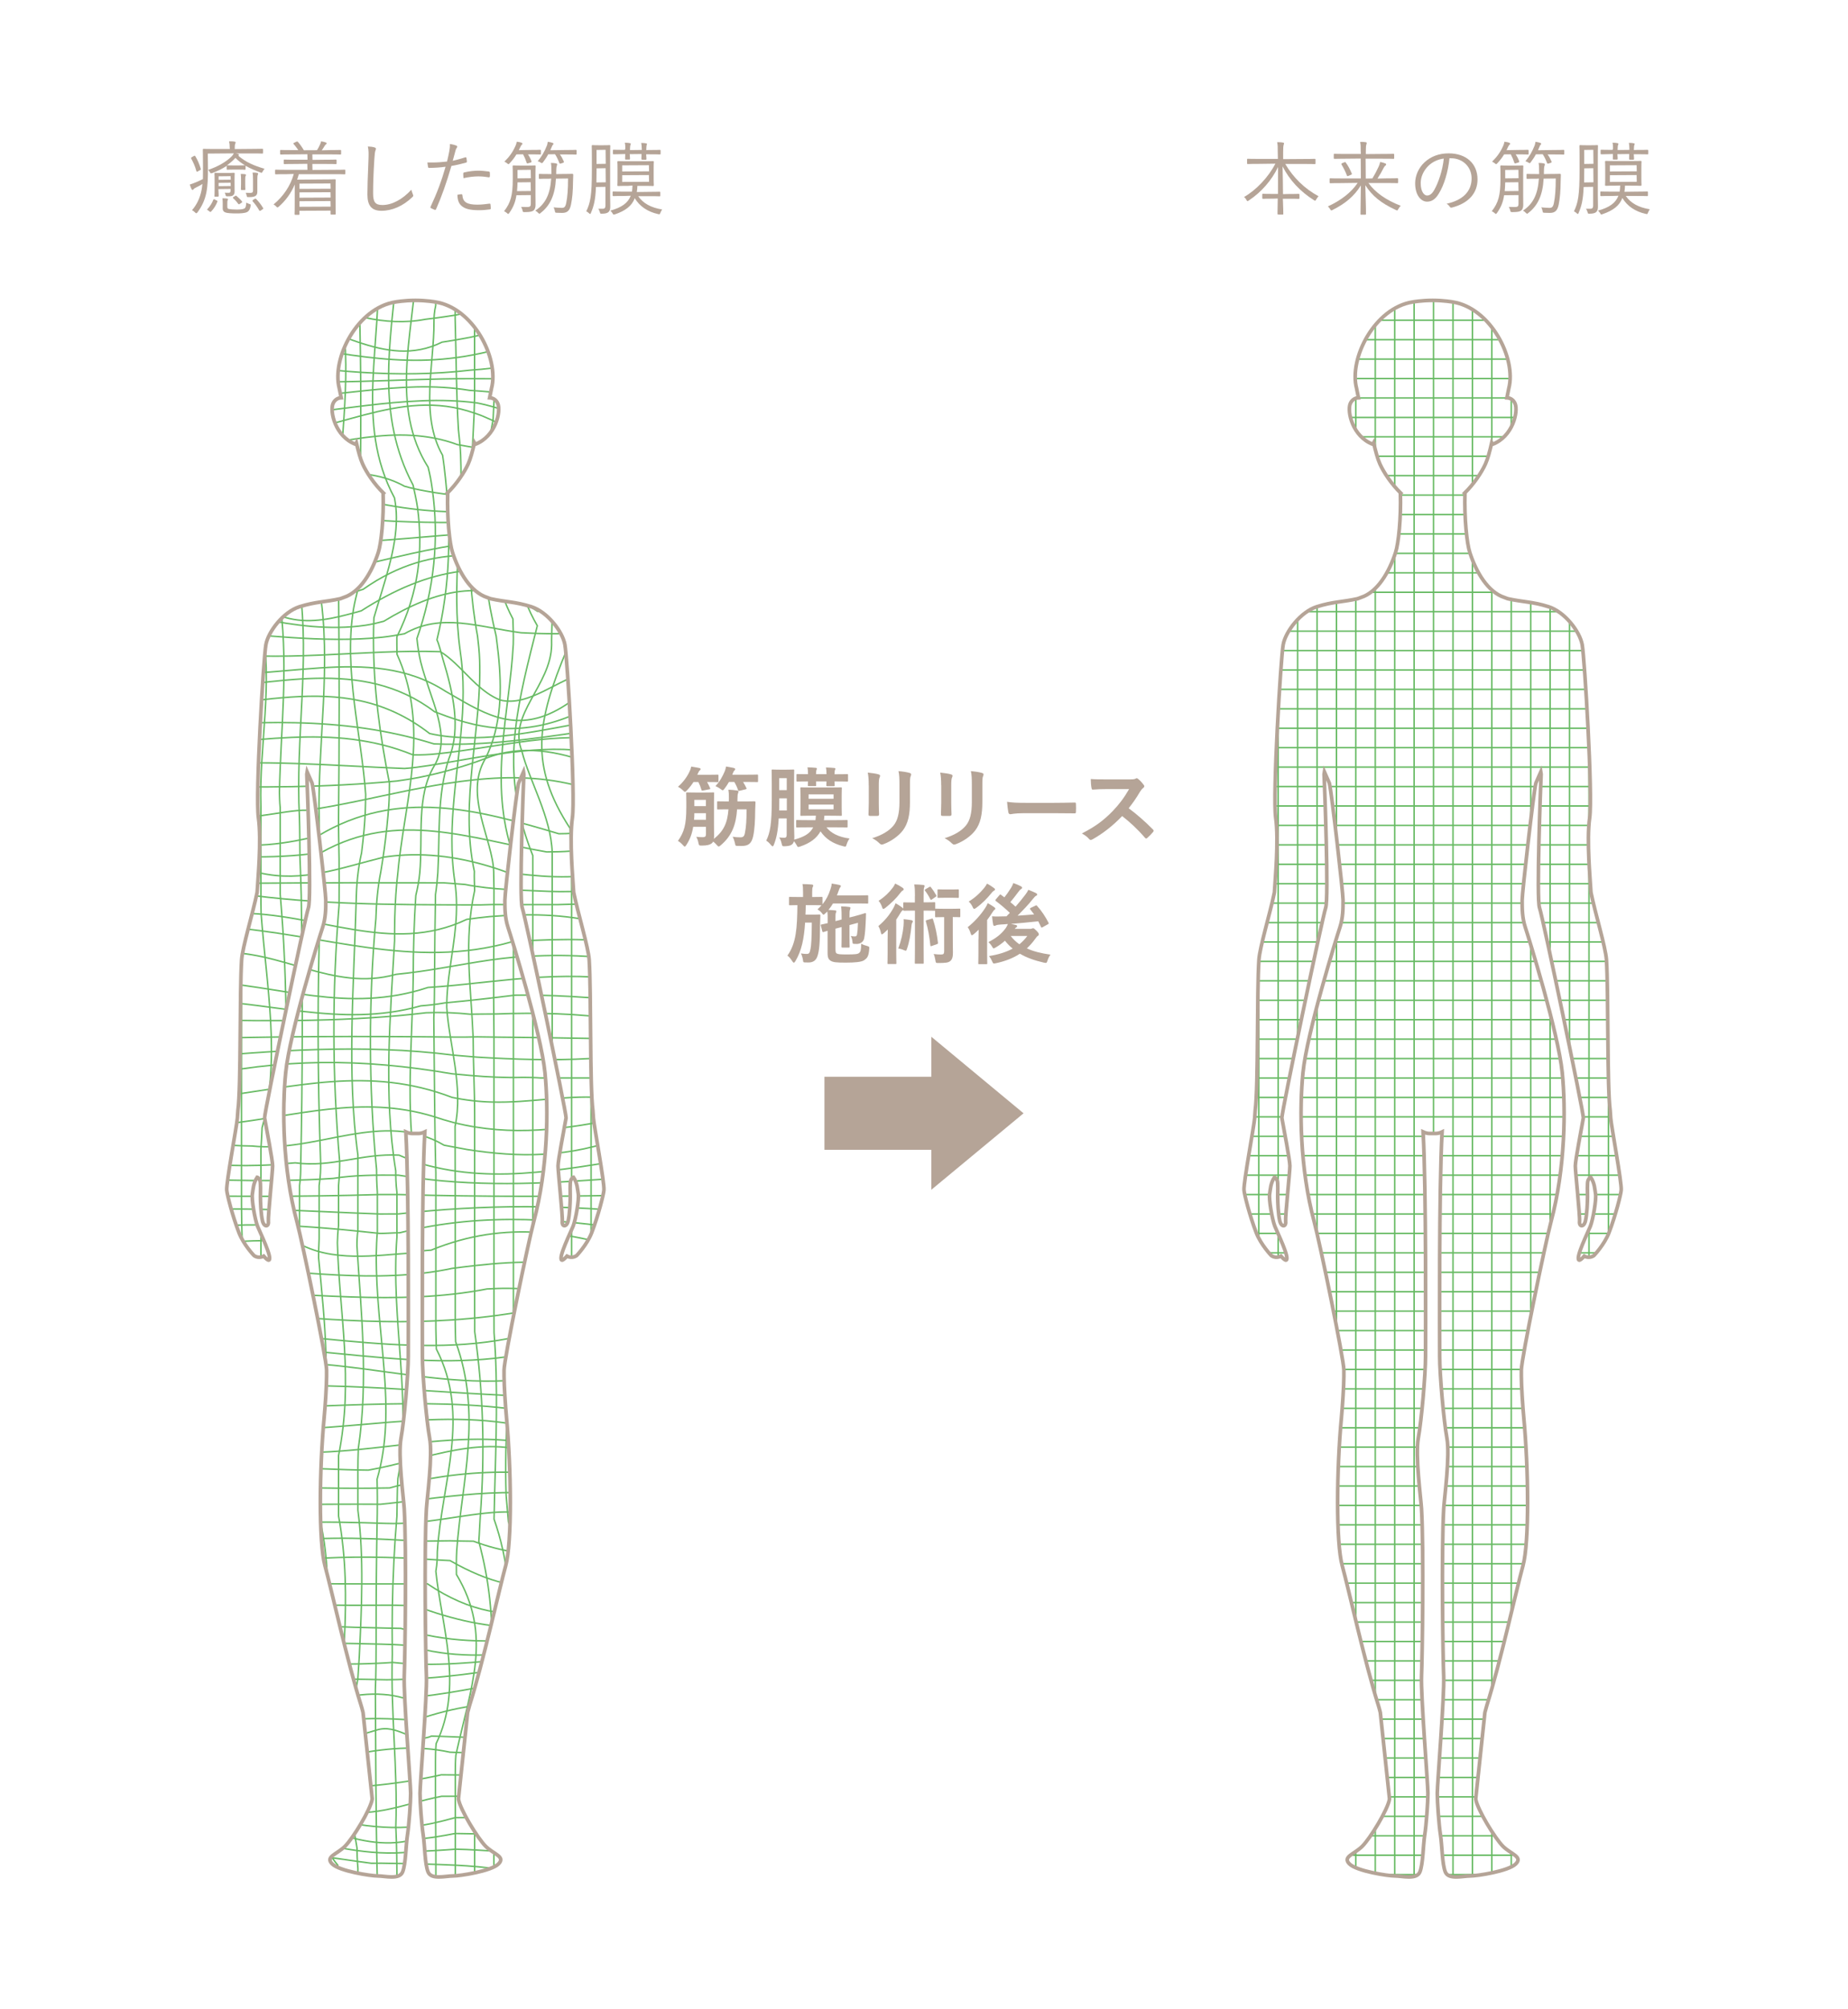 <?xml version="1.0" encoding="utf-8"?>
<!-- Generator: Adobe Illustrator 25.1.0, SVG Export Plug-In . SVG Version: 6.00 Build 0)  -->
<svg version="1.1" id="レイヤー_1" xmlns="http://www.w3.org/2000/svg" xmlns:xlink="http://www.w3.org/1999/xlink" x="0px"
	 y="0px" viewBox="0 0 253 275" style="enable-background:new 0 0 253 275;" xml:space="preserve">
<style type="text/css">
	.st0{fill:#FFFFFF;}
	.st1{clip-path:url(#SVGID_2_);}
	.st2{fill:none;stroke:#67BA63;stroke-width:0.2;stroke-miterlimit:10;}
	.st3{fill:#B5A497;}
	.st4{clip-path:url(#SVGID_4_);}
	.st5{fill:none;stroke:#B5A497;stroke-width:10;stroke-miterlimit:10;}
</style>
<rect class="st0" width="253" height="275"/>
<g>
	<defs>
		<path id="SVGID_1_" d="M220.51,153.01l-0.07-1.02c-0.44-3.29-0.22-16.24-0.51-20.63c-0.12-1.76-1.54-6.36-2.12-9.22l-0.07-0.99
			c0-0.44-0.55-6.14-0.11-9.22c0.44-3.07-0.69-21.82-1.02-23.69c-0.32-1.81-2.4-4.5-4.6-5.2c-2.2-0.7-3.5-0.63-5.6-1.1l-0.45-0.17
			c-2.26-0.73-3.86-3.46-4.73-6.13c-0.42-1.28-0.77-4.73-0.67-8.13l-0.04-0.03c1.28-1.25,2.32-2.83,2.84-3.97
			c0.31-0.68,0.6-1.75,0.86-2.9l0.11,0.2c2.8-1.07,3.53-4.47,3.1-5.55c-0.2-0.5-0.62-0.8-1.13-0.82l0.26-1.28
			c1.07-4.13-2.5-11.03-7.69-11.83c0,0-1.21-0.22-2.73-0.22s-2.73,0.22-2.73,0.22c-5.2,0.8-8.76,7.7-7.69,11.83l0.26,1.28
			c-0.51,0.02-0.93,0.33-1.13,0.82c-0.43,1.08,0.3,4.48,3.1,5.55l0.11-0.2c0.26,1.15,0.55,2.22,0.86,2.9
			c0.52,1.15,1.56,2.72,2.84,3.97l-0.04,0.03c0.1,3.4-0.25,6.84-0.67,8.13c-0.87,2.67-2.46,5.4-4.73,6.13l-0.45,0.17
			c-2.1,0.47-3.4,0.4-5.6,1.1c-2.2,0.7-4.28,3.39-4.6,5.2c-0.33,1.87-1.46,20.62-1.02,23.69c0.44,3.07-0.11,8.78-0.11,9.22
			l-0.07,0.99c-0.58,2.85-2,7.46-2.12,9.22c-0.29,4.39-0.07,17.33-0.51,20.63l-0.07,1.02c-0.07,1.02-1.54,8.85-1.46,9.87
			c0.04,0.6,0.78,3.52,1.68,5.85c0.63,1.63,2.05,3.11,2.05,3.11s0.57,0.47,1.33,0.08c0.34,0.39,0.61,0.6,0.72,0.54
			c0.51-0.29-1.27-3.89-1.56-4.63c-0.38-0.99-0.84-3.7-0.71-4.44c0.11-0.62,0.11-1.43,0.66-2.27c0,0,0.18,0.02,0.37,0.44
			c0.13,0.3,0.07,1.61,0.07,2.27c0,0.66,0.07,2.41,0.29,3.29c0.22,0.88,0.88,0.8,0.8,0.07c-0.07-0.73,0.58-6.8,0.58-7.61
			c0-0.8-0.8-4.9-1.1-6.58c0-0.95,5.56-27.5,6-28.75c0.44-1.24-0.15-16.75-0.22-18.29l0.05-0.31l0.68,1.55
			c0.33,1.43,1.87,14.92,1.87,16.02c0,1.1,0,2.41-0.44,3.73c-0.44,1.32-4.5,14.37-5.05,19.86c-0.49,4.92-0.44,13.06,1.54,20.41
			c0.77,2.88,4.06,18.76,4.06,20.3l0,0.04l0,0.84c0,1.21-0.19,4.11-0.33,5.6c-0.66,7.02-0.77,17.12,0.11,20.3
			c0.88,3.18,3.07,13.17,4.94,19.09c0.08,0.25,0.17,0.59,0.27,0.99l1.26,11.84c-0.22,1.43-2.63,5.38-3.73,6.47
			c-1.1,1.1-2.74,1.43-1.76,2.41c0.99,0.99,5.27,1.65,6.25,1.65s2.96,0.55,3.4-0.55c0.44-1.1,0.44-3.62,0.66-5.05
			c0.22-1.43,0.44-4.5,0.44-5.71c0-1.21-0.99-13.5-0.88-16.02c0.11-2.52,0.33-17.23,0-22.93c-0.09-1.54-0.88-7.24-0.44-9.66
			c0.44-2.41,0.99-8.67,0.99-11.19c0-2.52,0.11-23.04-0.33-30.72c0.32,0.15,0.65,0.21,0.8,0.21h0.25h0.5h0.25
			c0.14,0,0.48-0.05,0.8-0.21c-0.44,7.68-0.33,28.2-0.33,30.72c0,2.52,0.55,8.78,0.99,11.19c0.44,2.41-0.35,8.12-0.44,9.66
			c-0.33,5.71-0.11,20.41,0,22.93c0.11,2.52-0.88,14.81-0.88,16.02c0,1.21,0.22,4.28,0.44,5.71c0.22,1.43,0.22,3.95,0.66,5.05
			c0.44,1.1,2.41,0.55,3.4,0.55s5.27-0.66,6.25-1.65c0.99-0.99-0.66-1.32-1.76-2.41c-1.1-1.1-3.51-5.05-3.73-6.47l1.26-11.84
			c0.1-0.4,0.2-0.74,0.27-0.99c1.87-5.92,4.06-15.91,4.94-19.09c0.88-3.18,0.77-13.28,0.11-20.3c-0.14-1.49-0.33-4.39-0.33-5.6
			l0-0.84l0-0.04c0-1.54,3.29-17.42,4.06-20.3c1.97-7.35,2.03-15.48,1.54-20.41c-0.55-5.49-4.61-18.54-5.05-19.86
			c-0.44-1.32-0.44-2.63-0.44-3.73c0-1.1,1.54-14.59,1.87-16.02l0.68-1.55l0.05,0.31c-0.07,1.54-0.66,17.04-0.22,18.29
			c0.44,1.24,6,27.79,6,28.75c-0.29,1.68-1.1,5.78-1.1,6.58c0,0.8,0.66,6.88,0.58,7.61c-0.07,0.73,0.59,0.8,0.8-0.07
			c0.22-0.88,0.29-2.63,0.29-3.29c0-0.66-0.06-1.97,0.07-2.27c0.18-0.42,0.37-0.44,0.37-0.44c0.55,0.84,0.55,1.65,0.66,2.27
			c0.13,0.74-0.33,3.46-0.71,4.44c-0.29,0.74-2.07,4.33-1.56,4.63c0.11,0.06,0.38-0.15,0.72-0.54c0.75,0.39,1.33-0.08,1.33-0.08
			s1.42-1.48,2.05-3.11c0.9-2.33,1.64-5.25,1.68-5.85C222.04,161.86,220.58,154.04,220.51,153.01z"/>
	</defs>
	<clipPath id="SVGID_2_">
		<use xlink:href="#SVGID_1_"  style="overflow:visible;"/>
	</clipPath>
	<g class="st1">
		<g>
			<line class="st2" x1="153.08" y1="33.19" x2="239.45" y2="33.19"/>
			<line class="st2" x1="153.08" y1="35.85" x2="239.45" y2="35.85"/>
			<line class="st2" x1="153.08" y1="38.51" x2="239.45" y2="38.51"/>
			<line class="st2" x1="153.08" y1="41.17" x2="239.45" y2="41.17"/>
			<line class="st2" x1="153.08" y1="43.83" x2="239.45" y2="43.83"/>
			<line class="st2" x1="153.08" y1="46.49" x2="239.45" y2="46.49"/>
			<line class="st2" x1="153.08" y1="49.15" x2="239.45" y2="49.15"/>
			<line class="st2" x1="153.08" y1="51.81" x2="239.45" y2="51.81"/>
			<line class="st2" x1="153.08" y1="54.47" x2="239.45" y2="54.47"/>
			<line class="st2" x1="153.08" y1="57.13" x2="239.45" y2="57.13"/>
			<line class="st2" x1="153.08" y1="59.78" x2="239.45" y2="59.78"/>
			<line class="st2" x1="153.08" y1="62.44" x2="239.45" y2="62.44"/>
			<line class="st2" x1="153.08" y1="65.1" x2="239.45" y2="65.1"/>
			<line class="st2" x1="153.08" y1="67.76" x2="239.45" y2="67.76"/>
			<line class="st2" x1="153.08" y1="70.42" x2="239.45" y2="70.42"/>
			<line class="st2" x1="153.08" y1="73.08" x2="239.45" y2="73.08"/>
			<line class="st2" x1="153.08" y1="75.74" x2="239.45" y2="75.74"/>
			<line class="st2" x1="153.08" y1="78.4" x2="239.45" y2="78.4"/>
			<line class="st2" x1="153.08" y1="81.06" x2="239.45" y2="81.06"/>
			<line class="st2" x1="153.08" y1="83.72" x2="239.45" y2="83.72"/>
			<line class="st2" x1="153.08" y1="86.38" x2="239.45" y2="86.38"/>
			<line class="st2" x1="153.08" y1="89.04" x2="239.45" y2="89.04"/>
			<line class="st2" x1="153.08" y1="91.7" x2="239.45" y2="91.7"/>
			<line class="st2" x1="153.08" y1="94.35" x2="239.45" y2="94.35"/>
			<line class="st2" x1="153.08" y1="97.01" x2="239.45" y2="97.01"/>
			<line class="st2" x1="153.08" y1="99.67" x2="239.45" y2="99.67"/>
			<line class="st2" x1="153.08" y1="102.33" x2="239.45" y2="102.33"/>
			<line class="st2" x1="153.08" y1="104.99" x2="239.45" y2="104.99"/>
			<line class="st2" x1="153.08" y1="107.65" x2="239.45" y2="107.65"/>
			<line class="st2" x1="153.08" y1="110.31" x2="239.45" y2="110.31"/>
			<line class="st2" x1="153.08" y1="112.97" x2="239.45" y2="112.97"/>
			<line class="st2" x1="153.08" y1="115.63" x2="239.45" y2="115.63"/>
			<line class="st2" x1="153.08" y1="118.29" x2="239.45" y2="118.29"/>
			<line class="st2" x1="153.08" y1="120.95" x2="239.45" y2="120.95"/>
			<line class="st2" x1="153.08" y1="123.61" x2="239.45" y2="123.61"/>
			<line class="st2" x1="153.08" y1="126.27" x2="239.45" y2="126.27"/>
			<line class="st2" x1="153.08" y1="128.92" x2="239.45" y2="128.92"/>
			<line class="st2" x1="153.08" y1="131.58" x2="239.45" y2="131.58"/>
			<line class="st2" x1="153.08" y1="134.24" x2="239.45" y2="134.24"/>
			<line class="st2" x1="153.08" y1="136.9" x2="239.45" y2="136.9"/>
			<line class="st2" x1="153.08" y1="139.56" x2="239.45" y2="139.56"/>
			<line class="st2" x1="153.08" y1="142.22" x2="239.45" y2="142.22"/>
			<line class="st2" x1="153.08" y1="144.88" x2="239.45" y2="144.88"/>
			<line class="st2" x1="153.08" y1="147.54" x2="239.45" y2="147.54"/>
			<line class="st2" x1="153.08" y1="150.2" x2="239.45" y2="150.2"/>
			<line class="st2" x1="153.08" y1="152.86" x2="239.45" y2="152.86"/>
			<line class="st2" x1="153.08" y1="155.52" x2="239.45" y2="155.52"/>
			<line class="st2" x1="153.08" y1="158.18" x2="239.45" y2="158.18"/>
			<line class="st2" x1="153.08" y1="160.84" x2="239.45" y2="160.84"/>
			<line class="st2" x1="153.08" y1="163.49" x2="239.45" y2="163.49"/>
			<line class="st2" x1="153.08" y1="166.15" x2="239.45" y2="166.15"/>
			<line class="st2" x1="153.08" y1="168.81" x2="239.45" y2="168.81"/>
			<line class="st2" x1="153.08" y1="171.47" x2="239.45" y2="171.47"/>
			<line class="st2" x1="153.08" y1="174.13" x2="239.45" y2="174.13"/>
			<line class="st2" x1="153.08" y1="176.79" x2="239.45" y2="176.79"/>
			<line class="st2" x1="153.08" y1="179.45" x2="239.45" y2="179.45"/>
			<line class="st2" x1="153.08" y1="182.11" x2="239.45" y2="182.11"/>
			<line class="st2" x1="153.08" y1="184.77" x2="239.45" y2="184.77"/>
			<line class="st2" x1="153.08" y1="187.43" x2="239.45" y2="187.43"/>
			<line class="st2" x1="153.08" y1="190.09" x2="239.45" y2="190.09"/>
			<line class="st2" x1="153.08" y1="192.75" x2="239.45" y2="192.75"/>
			<line class="st2" x1="153.08" y1="195.41" x2="239.45" y2="195.41"/>
			<line class="st2" x1="153.08" y1="198.06" x2="239.45" y2="198.06"/>
			<line class="st2" x1="153.08" y1="200.72" x2="239.45" y2="200.72"/>
			<line class="st2" x1="153.08" y1="203.38" x2="239.45" y2="203.38"/>
			<line class="st2" x1="153.08" y1="206.04" x2="239.45" y2="206.04"/>
			<line class="st2" x1="153.08" y1="208.7" x2="239.45" y2="208.7"/>
			<line class="st2" x1="153.08" y1="211.36" x2="239.45" y2="211.36"/>
			<line class="st2" x1="153.08" y1="214.02" x2="239.45" y2="214.02"/>
			<line class="st2" x1="153.08" y1="216.68" x2="239.45" y2="216.68"/>
			<line class="st2" x1="153.08" y1="219.34" x2="239.45" y2="219.34"/>
			<line class="st2" x1="153.08" y1="222" x2="239.45" y2="222"/>
			<line class="st2" x1="153.08" y1="224.66" x2="239.45" y2="224.66"/>
			<line class="st2" x1="153.08" y1="227.32" x2="239.45" y2="227.32"/>
			<line class="st2" x1="153.08" y1="229.98" x2="239.45" y2="229.98"/>
			<line class="st2" x1="153.08" y1="232.63" x2="239.45" y2="232.63"/>
			<line class="st2" x1="153.08" y1="235.29" x2="239.45" y2="235.29"/>
			<line class="st2" x1="153.08" y1="237.95" x2="239.45" y2="237.95"/>
			<line class="st2" x1="153.08" y1="240.61" x2="239.45" y2="240.61"/>
			<line class="st2" x1="153.08" y1="243.27" x2="239.45" y2="243.27"/>
			<line class="st2" x1="153.08" y1="245.93" x2="239.45" y2="245.93"/>
			<line class="st2" x1="153.08" y1="248.59" x2="239.45" y2="248.59"/>
			<line class="st2" x1="153.08" y1="251.25" x2="239.45" y2="251.25"/>
			<line class="st2" x1="153.08" y1="253.91" x2="239.45" y2="253.91"/>
			<line class="st2" x1="153.08" y1="256.57" x2="239.45" y2="256.57"/>
			<line class="st2" x1="153.08" y1="259.23" x2="239.45" y2="259.23"/>
			<line class="st2" x1="153.08" y1="261.89" x2="239.45" y2="261.89"/>
			<line class="st2" x1="153.08" y1="264.55" x2="239.45" y2="264.55"/>
		</g>
		<g>
			<line class="st2" x1="156.37" y1="30.24" x2="156.37" y2="268.12"/>
			<line class="st2" x1="159.03" y1="30.24" x2="159.03" y2="268.12"/>
			<line class="st2" x1="161.69" y1="30.24" x2="161.69" y2="268.12"/>
			<line class="st2" x1="164.35" y1="30.24" x2="164.35" y2="268.12"/>
			<line class="st2" x1="167.01" y1="30.24" x2="167.01" y2="268.12"/>
			<line class="st2" x1="169.67" y1="30.24" x2="169.67" y2="268.12"/>
			<line class="st2" x1="172.33" y1="30.24" x2="172.33" y2="268.12"/>
			<line class="st2" x1="174.99" y1="30.24" x2="174.99" y2="268.12"/>
			<line class="st2" x1="177.65" y1="30.24" x2="177.65" y2="268.12"/>
			<line class="st2" x1="180.31" y1="30.24" x2="180.31" y2="268.12"/>
			<line class="st2" x1="182.97" y1="30.24" x2="182.97" y2="268.12"/>
			<line class="st2" x1="185.62" y1="30.24" x2="185.62" y2="268.12"/>
			<line class="st2" x1="188.28" y1="30.24" x2="188.28" y2="268.12"/>
			<line class="st2" x1="190.94" y1="30.24" x2="190.94" y2="268.12"/>
			<line class="st2" x1="193.6" y1="30.24" x2="193.6" y2="268.12"/>
			<line class="st2" x1="196.26" y1="30.24" x2="196.26" y2="268.12"/>
			<line class="st2" x1="198.92" y1="30.24" x2="198.92" y2="268.12"/>
			<line class="st2" x1="201.58" y1="30.24" x2="201.58" y2="268.12"/>
			<line class="st2" x1="204.24" y1="30.24" x2="204.24" y2="268.12"/>
			<line class="st2" x1="206.9" y1="30.24" x2="206.9" y2="268.12"/>
			<line class="st2" x1="209.56" y1="30.24" x2="209.56" y2="268.12"/>
			<line class="st2" x1="212.22" y1="30.24" x2="212.22" y2="268.12"/>
			<line class="st2" x1="214.88" y1="30.24" x2="214.88" y2="268.12"/>
			<line class="st2" x1="217.54" y1="30.24" x2="217.54" y2="268.12"/>
			<line class="st2" x1="220.2" y1="30.24" x2="220.2" y2="268.12"/>
			<line class="st2" x1="222.85" y1="30.24" x2="222.85" y2="268.12"/>
			<line class="st2" x1="225.51" y1="30.24" x2="225.51" y2="268.12"/>
			<line class="st2" x1="228.17" y1="30.24" x2="228.17" y2="268.12"/>
			<line class="st2" x1="230.83" y1="30.24" x2="230.83" y2="268.12"/>
			<line class="st2" x1="233.49" y1="30.24" x2="233.49" y2="268.12"/>
			<line class="st2" x1="236.15" y1="30.24" x2="236.15" y2="268.12"/>
		</g>
	</g>
	<use xlink:href="#SVGID_1_"  style="overflow:visible;fill:none;stroke:#B5A497;stroke-width:0.5;stroke-miterlimit:10;"/>
</g>
<g>
	<g>
		<g>
			<path class="st3" d="M175.01,29.36c-0.09,0-0.11-0.02-0.11-0.11l0-0.33c0.01-0.36,0.02-0.97,0.03-1.75l-0.65,0.02
				c-0.8,0-1.16,0.01-1.3,0.02c-0.01,0-0.01,0-0.02,0c-0.13,0-0.15-0.02-0.15-0.11v-0.47c0-0.09,0.02-0.11,0.11-0.11
				c0.2,0.01,0.56,0.02,1.36,0.02h0.68c0-1.05,0.01-2.35,0.01-3.68c-0.87,1.83-2.3,3.45-3.99,4.57c-0.1,0.07-0.14,0.09-0.19,0.09
				c-0.07,0-0.11-0.07-0.15-0.17c-0.09-0.17-0.18-0.28-0.32-0.39c1.67-0.96,3.31-2.69,4.29-4.56l-2.31,0.03
				c-0.85,0-1.25,0.01-1.4,0.02c-0.01,0-0.01,0-0.02,0c-0.14,0-0.15-0.02-0.15-0.11v-0.5c0-0.09,0.02-0.11,0.11-0.11
				c0.22,0.01,0.61,0.02,1.46,0.02h2.65l-0.02-0.96c0-0.69,0-0.92-0.08-1.33c0.06,0,0.11,0,0.17,0c0.22,0,0.44,0.02,0.62,0.05
				c0.09,0.01,0.15,0.05,0.15,0.11c0,0.06-0.02,0.11-0.04,0.16c-0.06,0.23-0.08,0.42-0.08,1.01v0.99l2.85-0.02
				c0.86,0,1.26-0.01,1.41-0.02c0.01,0,0.01,0,0.02,0c0.14,0,0.15,0.02,0.15,0.11v0.5c0,0.09-0.02,0.11-0.11,0.11
				c-0.21-0.01-0.61-0.02-1.47-0.02h-2.56c1.09,1.86,2.66,3.4,4.55,4.41c-0.13,0.17-0.24,0.31-0.31,0.44
				c-0.08,0.13-0.1,0.18-0.15,0.18c-0.04,0-0.08-0.02-0.13-0.05c-1.94-1.22-3.38-2.78-4.33-4.65c0.04,1.36,0.05,2.7,0.06,3.8
				l0.77-0.02c0.79,0,1.15-0.01,1.3-0.02c0.01,0,0.02,0,0.02,0c0.14,0,0.16,0.02,0.16,0.11v0.47c0,0.09-0.02,0.11-0.11,0.11
				c-0.22-0.01-0.59-0.02-1.38-0.02h-0.78l0.05,1.44c0.01,0.34,0.01,0.56,0.01,0.62c0,0.09-0.02,0.11-0.11,0.11H175.01z"/>
		</g>
		<g>
			<path class="st3" d="M186.37,29.39c-0.08,0-0.11,0-0.11-0.1c0-0.2,0.01-0.53,0.01-0.98c0.01-0.72,0.03-1.74,0.04-2.93
				c-0.91,1.45-2.07,2.45-3.86,3.35c-0.09,0.04-0.13,0.07-0.18,0.07c-0.06,0-0.09-0.04-0.15-0.14c-0.11-0.19-0.21-0.31-0.33-0.41
				c1.8-0.82,3.21-1.92,4.08-3.22l-2.27,0.03c-0.85,0-1.25,0.01-1.4,0.02c-0.01,0-0.01,0-0.02,0c-0.14,0-0.15-0.02-0.15-0.12v-0.45
				c0-0.09,0.02-0.11,0.11-0.11c0.21,0.01,0.61,0.02,1.46,0.02h2.71l-0.02-2.72l-2.05,0.02c-0.91,0-1.32,0.02-1.47,0.02
				c-0.01,0-0.01,0-0.02,0c-0.13,0-0.15-0.02-0.15-0.11v-0.47c0-0.09,0.02-0.11,0.11-0.11c0.21,0.01,0.62,0.02,1.53,0.02h2.07
				l-0.02-0.38c0-0.69,0-0.86-0.08-1.26c0.08-0.01,0.16-0.01,0.24-0.01c0.18,0,0.35,0.02,0.51,0.04c0.1,0.01,0.15,0.06,0.15,0.11
				c0,0.07-0.02,0.12-0.04,0.17c-0.06,0.22-0.08,0.41-0.08,0.95v0.4l2.25-0.02c0.89,0,1.29-0.01,1.45-0.02c0.01,0,0.02,0,0.02,0
				c0.14,0,0.16,0.02,0.16,0.11v0.47c0,0.09-0.02,0.11-0.11,0.11c-0.23-0.01-0.64-0.02-1.53-0.02h-2.27l0.02,2.72l0.91-0.02
				c0.31-0.52,0.6-1.06,0.86-1.63c0.09-0.2,0.16-0.41,0.2-0.62c0.27,0.04,0.47,0.11,0.69,0.19c0.1,0.04,0.13,0.07,0.13,0.15
				c0,0.06-0.04,0.12-0.11,0.16c-0.05,0.03-0.15,0.14-0.31,0.45c-0.17,0.36-0.43,0.8-0.77,1.32l1.26-0.03c0.86,0,1.25-0.01,1.4-0.02
				c0.01,0,0.01,0,0.02,0c0.13,0,0.15,0.02,0.15,0.11v0.45c0,0.1-0.02,0.12-0.11,0.12c-0.21-0.01-0.6-0.02-1.46-0.02h-2.5
				c0.99,1.33,2.39,2.32,4.42,3.11c-0.12,0.14-0.24,0.29-0.33,0.46c-0.07,0.13-0.1,0.18-0.16,0.18c-0.04,0-0.09-0.02-0.17-0.06
				c-2.03-0.94-3.24-1.92-4.18-3.39c0.04,1.22,0.06,2.29,0.08,3.02c0.01,0.43,0.01,0.74,0.01,0.91c0,0.09-0.03,0.1-0.11,0.1H186.37z
				 M184.47,24.11l-0.07-0.08c-0.19-0.52-0.44-1.02-0.75-1.53c-0.02-0.12,0.03-0.14,0.1-0.17l0.34-0.13l0.09-0.03
				c0.41,0.53,0.63,0.99,0.89,1.59c0.03,0.08,0,0.11-0.1,0.16l-0.36,0.15c-0.06,0.03-0.1,0.04-0.13,0.04H184.47z"/>
		</g>
		<g>
			<path class="st3" d="M198.68,28.42c-0.09,0-0.15-0.04-0.21-0.14c-0.03-0.05-0.16-0.24-0.42-0.4c2.21-0.47,3.42-1.69,3.42-3.46
				c0-1.58-1.21-2.76-2.82-2.76h-0.21c-0.18,1.82-0.73,3.66-1.44,4.8c-0.46,0.79-0.97,1.14-1.63,1.14c-0.81,0-1.63-0.86-1.63-2.52
				c0-1.05,0.48-2.12,1.28-2.86c0.87-0.81,1.99-1.23,3.31-1.23c2.4,0,3.95,1.4,3.95,3.56c0,1.91-1.25,3.28-3.51,3.86L198.68,28.42z
				 M197.66,21.7c-0.82,0.11-1.57,0.47-2.11,1c-0.67,0.66-1.05,1.52-1.05,2.36c0,1.24,0.52,1.7,0.87,1.7c0.38,0,0.7-0.25,1-0.79
				C196.9,25.03,197.5,23.35,197.66,21.7z"/>
		</g>
		<g>
			<path class="st3" d="M204.79,29.28c-0.04,0-0.08-0.03-0.17-0.12c-0.11-0.1-0.25-0.19-0.39-0.25c0.91-1.17,1.19-2.19,1.19-4.4
				v-0.73c0-0.53-0.01-0.83-0.02-0.96c0-0.16,0.02-0.18,0.12-0.18c0.17,0.01,0.43,0.02,0.98,0.02h0.96c0.53,0,0.78-0.01,0.9-0.02
				c0.01,0,0.02,0,0.03,0c0.14,0,0.16,0.02,0.16,0.1c-0.01,0.21-0.02,0.5-0.02,1.03v2.95l0.01,1.33c0,0.36-0.1,0.62-0.29,0.77
				c-0.2,0.14-0.45,0.21-1.21,0.21c-0.22,0-0.24-0.01-0.28-0.23c-0.04-0.17-0.1-0.32-0.2-0.48c0.35,0,0.58,0.01,0.9,0.01
				c0.31,0,0.43-0.11,0.43-0.41V26.7l-1.97,0.02c-0.13,0.92-0.43,1.65-0.97,2.42C204.87,29.24,204.84,29.28,204.79,29.28z
				 M206.07,24.96c-0.01,0.44-0.03,0.84-0.07,1.2l1.89-0.02l-0.02-1.2L206.07,24.96z M206.07,24.41l1.83-0.02l-0.02-1.15l-1.81,0.02
				V24.41z M209.07,29.25c-0.05,0-0.09-0.04-0.17-0.11c-0.11-0.13-0.23-0.22-0.4-0.31c1.39-0.93,2.04-2.23,2.18-4.39l-0.27,0.02
				c-0.76,0-1.11,0.01-1.25,0.02c-0.01,0-0.01,0-0.02,0c-0.13,0-0.15-0.02-0.15-0.11v-0.45c0-0.1,0.02-0.12,0.11-0.12
				c0.2,0.01,0.55,0.02,1.31,0.02h0.31c-0.01-0.11-0.01-0.23-0.01-0.38c0-0.61-0.01-0.82-0.07-1.14c0,0,0.01,0,0.01,0
				c0.27,0,0.5,0.02,0.7,0.06c0.06,0.02,0.15,0.05,0.15,0.13c0,0.07-0.02,0.12-0.05,0.21c-0.03,0.06-0.08,0.24-0.08,0.88v0.25
				l0.89-0.02c0.75,0,1.1-0.01,1.24-0.02c0,0,0.01,0,0.01,0c0.14,0,0.18,0.04,0.18,0.13c-0.01,0.2-0.02,0.4-0.02,0.6l-0.01,0.33
				c-0.01,1.3-0.1,2.31-0.27,3.16c-0.17,0.82-0.5,1.13-1.22,1.13c-0.3,0-0.53-0.01-0.77-0.02c-0.18-0.02-0.18-0.03-0.22-0.26
				c-0.04-0.19-0.09-0.35-0.17-0.48c0.37,0.03,0.74,0.07,1.11,0.07c0.33,0,0.5-0.09,0.62-0.68c0.17-0.83,0.25-1.89,0.25-3.34
				l-1.66,0.02c-0.11,2.19-0.78,3.69-2.09,4.69C209.17,29.22,209.12,29.25,209.07,29.25z M204.83,22.47c-0.04,0-0.09-0.04-0.15-0.09
				c-0.16-0.13-0.27-0.2-0.41-0.25c0.69-0.68,1.14-1.31,1.52-2.16c0.09-0.2,0.14-0.35,0.17-0.57c0.27,0.02,0.48,0.07,0.66,0.13
				c0.08,0.03,0.12,0.08,0.12,0.14c0,0.08-0.05,0.13-0.11,0.17c-0.05,0.04-0.08,0.1-0.16,0.25c-0.09,0.19-0.15,0.32-0.22,0.46
				l1.72-0.03c0.67,0,0.98-0.01,1.11-0.02c0.01,0,0.02,0,0.03,0c0.14,0,0.16,0.02,0.16,0.11v0.43c0,0.09-0.02,0.11-0.11,0.11
				c-0.21-0.01-0.52-0.02-1.19-0.02h-0.47c0.21,0.3,0.36,0.61,0.49,0.96c-0.01,0.11-0.05,0.13-0.1,0.15l-0.38,0.11l-0.1,0.02
				c-0.05,0-0.07-0.04-0.09-0.1c-0.14-0.43-0.31-0.82-0.49-1.15l-0.91,0.01c-0.25,0.42-0.55,0.81-0.94,1.23
				C204.91,22.42,204.87,22.47,204.83,22.47z M211.89,22.39c-0.06,0-0.08-0.04-0.1-0.1c-0.16-0.43-0.35-0.82-0.58-1.18l-0.94,0.01
				c-0.18,0.35-0.42,0.71-0.7,1.08c-0.07,0.09-0.1,0.13-0.16,0.13c-0.04,0-0.09-0.03-0.19-0.09c-0.12-0.08-0.25-0.14-0.39-0.17
				c0.53-0.62,0.92-1.28,1.27-2.16c0.03-0.08,0.08-0.25,0.11-0.5c0.25,0.03,0.48,0.08,0.65,0.14c0.03,0.01,0.13,0.05,0.13,0.13
				c0,0.07-0.04,0.1-0.08,0.15c-0.08,0.07-0.09,0.11-0.16,0.29l-0.19,0.44l2.17-0.03c0.77,0,1.12-0.01,1.26-0.02
				c0.01,0,0.01,0,0.02,0c0.13,0,0.15,0.02,0.15,0.11v0.43c0,0.09-0.02,0.11-0.11,0.11c-0.2-0.01-0.55-0.02-1.32-0.02h-0.86
				c0.2,0.25,0.38,0.59,0.55,0.98c0,0.12-0.04,0.14-0.1,0.16l-0.34,0.11L211.89,22.39z"/>
		</g>
		<g>
			<path class="st3" d="M219.24,29.36c-0.07,0-0.11-0.06-0.17-0.18c-0.07-0.13-0.17-0.24-0.3-0.35c1.56-0.43,2.42-1.05,2.8-2.04
				l-0.85,0.03c-0.87,0-1.29,0.01-1.45,0.02c-0.01,0-0.01,0-0.02,0c-0.14,0-0.16-0.02-0.16-0.11v-0.41c0-0.09,0.02-0.11,0.1-0.11
				c0.24,0.01,0.66,0.02,1.53,0.02h1.02c0.03-0.22,0.06-0.48,0.07-0.84l-0.59,0.02c-0.8,0-1.17,0.01-1.31,0.02
				c-0.01,0-0.01,0-0.02,0c-0.13,0-0.15-0.02-0.15-0.11c0.01-0.2,0.02-0.46,0.02-0.97v-1.25c0-0.51-0.01-0.77-0.02-0.89
				c0-0.17,0.02-0.19,0.1-0.19c0.21,0.01,0.57,0.02,1.38,0.02h2.04c0.8,0,1.16-0.01,1.3-0.02c0.01,0,0.01,0,0.02,0
				c0.13,0,0.15,0.02,0.15,0.11c-0.01,0.2-0.02,0.46-0.02,0.97v1.25c0,0.51,0.01,0.77,0.02,0.89c0,0.17-0.02,0.19-0.11,0.19
				c-0.2-0.01-0.56-0.02-1.36-0.02h-0.79c0,0.29-0.04,0.58-0.08,0.84l1.59-0.02c0.9,0,1.31-0.02,1.46-0.02c0.01,0,0.01,0,0.02,0
				c0.14,0,0.15,0.02,0.15,0.11v0.41c0,0.09-0.02,0.11-0.11,0.11c-0.22-0.01-0.63-0.02-1.53-0.02h-1.39
				c0.67,0.97,1.73,1.57,3.28,1.82c-0.09,0.15-0.18,0.3-0.24,0.46c-0.06,0.15-0.08,0.2-0.15,0.2c-0.03,0-0.09-0.01-0.17-0.03
				c-1.43-0.32-2.51-1.05-3.19-2.17c-0.39,1.03-1.24,1.71-2.72,2.21L219.24,29.36z M220.4,24.9l3.68-0.02l-0.02-0.92l-3.66,0.02
				V24.9z M220.4,23.47l3.68-0.02l-0.02-0.84l-3.66,0.02V23.47z M216.01,29.28c-0.04,0-0.08-0.03-0.15-0.09
				c-0.11-0.12-0.25-0.21-0.38-0.26c0.56-1.16,0.77-2.17,0.77-5.6v-1.65c0-0.94-0.01-1.45-0.02-1.64c0-0.17,0.02-0.18,0.12-0.18
				c0.16,0.01,0.36,0.02,0.81,0.02h0.69c0.45,0,0.65-0.01,0.75-0.02c0.01,0,0.02,0,0.03,0c0.13,0,0.14,0.02,0.14,0.1
				c-0.01,0.26-0.02,0.78-0.02,1.72v5.08c0,0.25,0.01,0.51,0.01,0.77c0,0.25,0.01,0.5,0.01,0.72c0,0.36-0.05,0.62-0.28,0.8
				c-0.17,0.13-0.42,0.19-0.87,0.2c-0.22,0-0.23-0.01-0.28-0.23c-0.05-0.14-0.11-0.32-0.22-0.44c0.1-0.01,0.18-0.01,0.26-0.01
				c0.1,0,0.19,0,0.27,0l0.16,0c0.21-0.02,0.3-0.16,0.3-0.44v-2.56l-1.3,0.02c-0.07,1.8-0.3,2.64-0.69,3.55
				C216.1,29.23,216.07,29.28,216.01,29.28z M216.89,23.33c0,0.62-0.01,1.15-0.02,1.64l1.28-0.02l-0.02-1.93l-1.24,0.02V23.33z
				 M216.89,22.44l1.26-0.02l-0.02-1.92l-1.24,0.02V22.44z M223.14,21.85c-0.09,0-0.11-0.02-0.11-0.11l0.02-0.66l-1.62,0.02
				c0.02,0.29,0.03,0.48,0.04,0.57c0,0.15-0.02,0.17-0.1,0.17h-0.46c-0.09,0-0.11-0.02-0.11-0.11l0.02-0.65
				c-0.93,0.02-1.34,0.04-1.51,0.04c-0.01,0-0.02,0-0.02,0c-0.15,0-0.16-0.02-0.16-0.11v-0.41c0-0.09,0.02-0.11,0.11-0.11
				c0.24,0.01,0.65,0.02,1.53,0.02l0.06-0.18c0-0.28,0-0.54-0.07-0.79c0.06,0,0.11,0,0.17,0c0.2,0,0.36,0.02,0.5,0.05
				c0.09,0.01,0.14,0.05,0.14,0.11l-0.03,0.1c-0.05,0.12-0.08,0.27-0.08,0.59v0.14l1.62-0.02c-0.02-0.38-0.02-0.67-0.08-0.95
				c0.06,0,0.12,0,0.17,0c0.2,0,0.36,0.02,0.49,0.05c0.09,0.01,0.14,0.05,0.14,0.11l-0.06,0.16c-0.02,0.06-0.05,0.21-0.05,0.53v0.13
				l0.34-0.02c0.89,0,1.3-0.01,1.45-0.02c0,0,0.01,0,0.02,0c0.14,0,0.15,0.03,0.15,0.11v0.41c0,0.08,0,0.11-0.1,0.11
				c-0.22-0.01-0.63-0.02-1.52-0.02h-0.36c0.02,0.3,0.03,0.47,0.04,0.57c0,0.16-0.02,0.18-0.1,0.18H223.14z"/>
		</g>
	</g>
</g>
<g>
	<path class="st3" d="M100.91,110.77c-0.14,2.08-0.7,3.62-2.24,4.92c-0.13,0.11-0.2,0.16-0.28,0.16s-0.14-0.06-0.25-0.19
		c-0.16-0.19-0.34-0.35-0.5-0.48c-0.06,0.11-0.13,0.19-0.22,0.26c-0.23,0.17-0.58,0.29-1.34,0.29c-0.37,0-0.38,0-0.46-0.36
		c-0.07-0.38-0.17-0.61-0.3-0.84c0.37,0.04,0.64,0.05,0.91,0.05c0.3,0,0.42-0.1,0.42-0.42v-1H94.9c-0.16,1-0.46,1.76-0.95,2.51
		c-0.1,0.13-0.14,0.2-0.2,0.2s-0.12-0.06-0.24-0.19c-0.22-0.25-0.47-0.46-0.7-0.59c0.86-1.2,1.15-2.24,1.15-4.56v-0.8
		c0-0.73-0.02-1.08-0.02-1.15c0-0.12,0.01-0.13,0.14-0.13c0.06,0,0.32,0.02,1.14,0.02h1.28c0.8,0,1.07-0.02,1.15-0.02
		c0.11,0,0.12,0.01,0.12,0.13c0,0.07-0.02,0.42-0.02,1.15v3.15c0,0.55,0.01,1.08,0.01,1.56c0,0.13-0.01,0.25-0.02,0.37
		c1.33-1.07,1.85-2.15,1.99-4.04h-0.02c-1,0-1.33,0.02-1.4,0.02c-0.12,0-0.13-0.01-0.13-0.14v-0.84c0-0.13,0.01-0.14,0.13-0.14
		c0.07,0,0.41,0.02,1.4,0.02h0.07c0-0.16,0.01-0.32,0.01-0.49c0-0.48-0.01-0.72-0.07-1.12c0.4,0.02,0.83,0.05,1.18,0.11
		c0.14,0.02,0.2,0.07,0.2,0.16c0,0.1-0.04,0.16-0.07,0.26c-0.04,0.1-0.07,0.35-0.07,0.8v0.28h0.9c1,0,1.33-0.02,1.4-0.02
		c0.12,0,0.17,0.04,0.17,0.16c-0.02,0.34-0.02,0.7-0.04,1.03c-0.01,1.44-0.07,2.65-0.28,3.6c-0.22,0.98-0.64,1.32-1.56,1.32
		c-0.24,0-0.43,0-0.64-0.01c-0.23-0.02-0.23-0.02-0.3-0.41c-0.07-0.3-0.17-0.59-0.31-0.84c0.36,0.06,0.73,0.08,1.06,0.08
		c0.35,0,0.53-0.1,0.62-0.58c0.17-0.82,0.23-1.81,0.23-3.25H100.91z M94.94,107.03c-0.24,0.38-0.53,0.76-0.89,1.14
		c-0.13,0.13-0.2,0.2-0.28,0.2s-0.14-0.07-0.28-0.2c-0.23-0.23-0.46-0.38-0.67-0.49c0.74-0.66,1.23-1.34,1.57-2.06
		c0.12-0.24,0.19-0.43,0.24-0.7c0.42,0.06,0.76,0.13,1.09,0.19c0.13,0.02,0.19,0.07,0.19,0.16c0,0.1-0.07,0.14-0.14,0.2
		c-0.06,0.05-0.11,0.14-0.19,0.32l-0.12,0.25h1.33c1.02,0,1.35-0.02,1.43-0.02c0.13,0,0.14,0.01,0.14,0.13v0.77
		c0,0.12-0.01,0.13-0.14,0.13c-0.07,0-0.41-0.02-1.42-0.02c0.16,0.26,0.28,0.54,0.41,0.82c0.05,0.12,0.05,0.16-0.11,0.18l-0.83,0.16
		c-0.18,0.04-0.2,0.04-0.24-0.1c-0.11-0.37-0.25-0.73-0.42-1.06H94.94z M96.65,112.2v-0.9h-1.59c0,0.32-0.01,0.62-0.04,0.9H96.65z
		 M95.06,109.47v0.86h1.58v-0.86H95.06z M99.79,107.03c-0.17,0.3-0.36,0.61-0.6,0.91c-0.11,0.14-0.17,0.22-0.24,0.22
		c-0.07,0-0.16-0.06-0.3-0.17c-0.24-0.18-0.49-0.31-0.7-0.4c0.58-0.62,0.97-1.31,1.27-2.03c0.07-0.17,0.13-0.38,0.18-0.65
		c0.35,0.05,0.79,0.14,1.07,0.2c0.12,0.04,0.18,0.07,0.18,0.16c0,0.1-0.05,0.13-0.12,0.2c-0.06,0.06-0.11,0.13-0.18,0.32
		c-0.04,0.08-0.06,0.17-0.1,0.24h1.8c1.14,0,1.54-0.02,1.6-0.02c0.12,0,0.13,0.01,0.13,0.13v0.77c0,0.12-0.01,0.13-0.13,0.13
		c-0.06,0-0.46-0.02-1.6-0.02h-0.32c0.17,0.26,0.31,0.54,0.46,0.84c0.05,0.11,0.02,0.13-0.12,0.17l-0.78,0.19
		c-0.17,0.05-0.19,0.05-0.24-0.07c-0.14-0.41-0.32-0.79-0.52-1.13H99.79z"/>
	<path class="st3" d="M113.16,113.25c0.6,0.77,1.64,1.32,3.15,1.51c-0.16,0.22-0.3,0.49-0.4,0.8c-0.11,0.37-0.12,0.34-0.5,0.25
		c-1.37-0.35-2.36-0.98-3.08-2.03c-0.52,0.94-1.4,1.61-2.76,2.07c-0.13,0.05-0.22,0.07-0.28,0.07c-0.1,0-0.14-0.07-0.25-0.29
		c-0.11-0.2-0.23-0.36-0.35-0.5c-0.05,0.19-0.13,0.34-0.26,0.44c-0.18,0.16-0.47,0.23-0.96,0.25c-0.37,0.01-0.37,0.01-0.46-0.37
		c-0.07-0.32-0.19-0.64-0.34-0.83c0.38,0.04,0.54,0.04,0.72,0.04c0.22,0,0.31-0.12,0.31-0.41v-2.24h-1.09
		c-0.1,1.76-0.31,2.71-0.67,3.62c-0.05,0.14-0.1,0.2-0.16,0.2s-0.12-0.05-0.22-0.16c-0.22-0.28-0.44-0.49-0.66-0.61
		c0.53-1.1,0.76-2.23,0.76-5.67v-1.97c0-1.25-0.02-1.9-0.02-1.97c0-0.12,0.01-0.13,0.14-0.13c0.07,0,0.28,0.02,0.96,0.02h0.9
		c0.67,0,0.88-0.02,0.96-0.02c0.12,0,0.13,0.01,0.13,0.13c0,0.07-0.02,0.72-0.02,1.97v5.49c0,0.54,0.04,1.18,0.04,1.67
		c0,0.12-0.01,0.24-0.02,0.34c1.39-0.38,2.19-0.86,2.6-1.69h-0.58c-1.14,0-1.55,0.02-1.62,0.02c-0.12,0-0.13-0.01-0.13-0.13v-0.77
		c0-0.11,0.01-0.12,0.13-0.12c0.07,0,0.48,0.02,1.62,0.02h0.89c0.02-0.19,0.05-0.4,0.06-0.61h-0.5c-1.07,0-1.43,0.02-1.5,0.02
		c-0.12,0-0.13-0.01-0.13-0.13c0-0.08,0.02-0.36,0.02-1.04v-1.54c0-0.68-0.02-0.97-0.02-1.06c0-0.12,0.01-0.13,0.13-0.13
		c0.07,0,0.43,0.02,1.5,0.02h2.42c1.07,0,1.42-0.02,1.5-0.02c0.12,0,0.13,0.01,0.13,0.13c0,0.07-0.02,0.37-0.02,1.06v1.54
		c0,0.68,0.02,0.97,0.02,1.04c0,0.12-0.01,0.13-0.13,0.13c-0.08,0-0.43-0.02-1.5-0.02h-0.76c-0.01,0.22-0.02,0.42-0.06,0.61h1.49
		c1.15,0,1.56-0.02,1.63-0.02c0.11,0,0.12,0.01,0.12,0.12v0.77c0,0.12-0.01,0.13-0.12,0.13c-0.07,0-0.48-0.02-1.63-0.02H113.16z
		 M107.72,110.91v-1.65h-1.03v0.17c0,0.55,0,1.04-0.01,1.49H107.72z M106.68,106.5v1.64h1.03v-1.64H106.68z M109.04,106.07
		c0-0.12,0.01-0.13,0.13-0.13c0.06,0,0.44,0.02,1.45,0.02c0-0.35-0.01-0.61-0.07-0.94c0.38,0.01,0.8,0.04,1.13,0.07
		c0.11,0.01,0.16,0.06,0.16,0.11c0,0.07-0.04,0.11-0.06,0.18c-0.02,0.06-0.06,0.2-0.06,0.53v0.05h1.43c0-0.35-0.01-0.61-0.07-0.92
		c0.4,0.01,0.8,0.04,1.13,0.07c0.11,0.01,0.16,0.05,0.16,0.11s-0.02,0.11-0.06,0.17c-0.02,0.07-0.06,0.22-0.06,0.53v0.05h0.11
		c1.14,0,1.55-0.02,1.62-0.02c0.11,0,0.12,0.01,0.12,0.13v0.76c0,0.12-0.01,0.13-0.12,0.13c-0.07,0-0.48-0.02-1.62-0.02h-0.11
		c0,0.3,0.02,0.47,0.02,0.52c0,0.12-0.01,0.13-0.13,0.13h-0.88c-0.12,0-0.13-0.01-0.13-0.13c0-0.06,0.01-0.2,0.02-0.52h-1.43
		c0,0.3,0.02,0.47,0.02,0.52c0,0.11-0.01,0.12-0.13,0.12h-0.88c-0.12,0-0.13-0.01-0.13-0.12c0-0.06,0.01-0.2,0.02-0.52
		c-1.01,0-1.39,0.02-1.45,0.02c-0.12,0-0.13-0.01-0.13-0.13V106.07z M110.7,109.32h3.42v-0.6h-3.42V109.32z M114.12,110.12h-3.42
		v0.65h3.42V110.12z"/>
	<path class="st3" d="M118.93,107.49c0-0.83-0.04-1.28-0.13-1.75c0.5,0.06,1.14,0.13,1.49,0.25c0.14,0.04,0.2,0.11,0.2,0.19
		c0,0.06-0.02,0.12-0.05,0.18c-0.11,0.23-0.13,0.53-0.13,1.14v2.42c0,0.62,0.02,1.09,0.04,1.51c0,0.18-0.07,0.24-0.26,0.24h-0.96
		c-0.17,0-0.24-0.06-0.23-0.2c0-0.42,0.04-1.12,0.04-1.63V107.49z M124.58,109.74c0,1.77-0.26,2.96-0.97,3.91
		c-0.59,0.78-1.63,1.51-2.64,1.88c-0.1,0.04-0.18,0.06-0.25,0.06c-0.1,0-0.18-0.04-0.29-0.14c-0.29-0.29-0.6-0.52-1.02-0.73
		c1.28-0.4,2.29-0.96,2.93-1.75c0.55-0.68,0.8-1.68,0.8-3.2v-2.27c0-1.03-0.02-1.42-0.13-1.96c0.58,0.05,1.15,0.13,1.56,0.26
		c0.12,0.04,0.17,0.11,0.17,0.2c0,0.06-0.01,0.13-0.05,0.19c-0.11,0.25-0.11,0.56-0.11,1.31V109.74z"/>
	<path class="st3" d="M128.85,107.49c0-0.83-0.04-1.28-0.13-1.75c0.5,0.06,1.14,0.13,1.49,0.25c0.14,0.04,0.2,0.11,0.2,0.19
		c0,0.06-0.02,0.12-0.05,0.18c-0.11,0.23-0.13,0.53-0.13,1.14v2.42c0,0.62,0.02,1.09,0.04,1.51c0,0.18-0.07,0.24-0.26,0.24h-0.96
		c-0.17,0-0.24-0.06-0.23-0.2c0-0.42,0.04-1.12,0.04-1.63V107.49z M134.49,109.74c0,1.77-0.26,2.96-0.97,3.91
		c-0.59,0.78-1.63,1.51-2.64,1.88c-0.1,0.04-0.18,0.06-0.25,0.06c-0.1,0-0.18-0.04-0.29-0.14c-0.29-0.29-0.6-0.52-1.02-0.73
		c1.28-0.4,2.29-0.96,2.93-1.75c0.55-0.68,0.8-1.68,0.8-3.2v-2.27c0-1.03-0.02-1.42-0.13-1.96c0.58,0.05,1.15,0.13,1.56,0.26
		c0.12,0.04,0.17,0.11,0.17,0.2c0,0.06-0.01,0.13-0.05,0.19c-0.11,0.25-0.11,0.56-0.11,1.31V109.74z"/>
	<path class="st3" d="M140.09,111.3c-1.19,0-1.64,0.14-1.76,0.14c-0.14,0-0.24-0.07-0.28-0.25c-0.06-0.28-0.13-0.84-0.18-1.45
		c0.78,0.12,1.38,0.14,2.59,0.14h3.86c0.91,0,1.83-0.02,2.76-0.04c0.18-0.01,0.22,0.02,0.22,0.17c0.02,0.36,0.02,0.77,0,1.13
		c0,0.14-0.05,0.19-0.22,0.18c-0.9-0.01-1.79-0.02-2.67-0.02H140.09z"/>
	<path class="st3" d="M154.66,106.67c0.43,0,0.65-0.01,0.83-0.11c0.05-0.04,0.08-0.05,0.13-0.05c0.07,0,0.13,0.05,0.2,0.1
		c0.28,0.22,0.55,0.53,0.78,0.84c0.04,0.06,0.06,0.11,0.06,0.16c0,0.07-0.05,0.16-0.16,0.24c-0.16,0.13-0.31,0.31-0.44,0.53
		c-0.49,0.84-0.96,1.51-1.54,2.24c1.15,0.85,2.22,1.79,3.32,2.9c0.06,0.06,0.1,0.12,0.1,0.17s-0.02,0.11-0.08,0.18
		c-0.23,0.28-0.5,0.56-0.8,0.82c-0.05,0.05-0.1,0.07-0.14,0.07c-0.06,0-0.11-0.04-0.17-0.1c-1.01-1.18-2.04-2.12-3.12-2.97
		c-1.36,1.42-2.72,2.43-4.03,3.17c-0.11,0.05-0.19,0.1-0.28,0.1c-0.07,0-0.14-0.04-0.2-0.11c-0.26-0.32-0.61-0.56-1.01-0.78
		c1.87-0.95,2.99-1.8,4.22-3.06c0.86-0.9,1.52-1.75,2.25-3.01L151.5,108c-0.62,0-1.25,0.02-1.9,0.07c-0.1,0.01-0.13-0.07-0.16-0.2
		c-0.06-0.25-0.11-0.83-0.11-1.25c0.65,0.05,1.25,0.05,2.03,0.05H154.66z"/>
	<path class="st3" d="M112.99,125.01c-0.12,0.12-0.19,0.18-0.25,0.18s-0.12-0.07-0.24-0.24c-0.18-0.22-0.37-0.36-0.58-0.49
		c0.2-0.19,0.4-0.37,0.55-0.56h-0.02c-0.06,0-0.37-0.02-1.3-0.02h-0.84c-0.01,0.46-0.01,0.89-0.04,1.3h1.18
		c0.52,0,0.65-0.02,0.72-0.02c0.12,0,0.14,0.02,0.14,0.14c-0.02,0.37-0.02,0.76-0.04,1.29c-0.01,2.59-0.12,3.54-0.34,4.22
		c-0.2,0.67-0.64,0.92-1.25,0.92c-0.18,0-0.34,0-0.5-0.01c-0.19-0.01-0.22-0.02-0.25-0.32c-0.05-0.35-0.17-0.71-0.28-0.91
		c0.31,0.05,0.52,0.07,0.78,0.07c0.35,0,0.42-0.12,0.53-0.67s0.16-1.45,0.18-3.62h-0.92c-0.14,2.22-0.48,3.86-1.33,5.28
		c-0.08,0.14-0.14,0.2-0.22,0.2c-0.06,0-0.12-0.06-0.2-0.19c-0.23-0.35-0.42-0.6-0.67-0.77c1.22-1.71,1.33-3.8,1.37-6.91
		c-0.71,0.01-0.97,0.02-1.03,0.02c-0.11,0-0.12-0.01-0.12-0.14v-0.88c0-0.12,0.01-0.13,0.12-0.13c0.07,0,0.37,0.02,1.31,0.02h0.49
		v-0.61c0-0.53-0.01-0.84-0.08-1.16c0.44,0.01,0.83,0.02,1.26,0.06c0.13,0.01,0.22,0.06,0.22,0.13c0,0.08-0.04,0.13-0.08,0.23
		c-0.05,0.11-0.07,0.28-0.07,0.74v0.61c0.9,0,1.21-0.02,1.28-0.02c0.12,0,0.13,0.01,0.13,0.13v0.89c0.52-0.64,0.84-1.28,1.09-2.06
		c0.11-0.31,0.16-0.55,0.17-0.78c0.38,0.06,0.71,0.11,1.06,0.19c0.16,0.05,0.2,0.1,0.2,0.14c0,0.06-0.04,0.11-0.07,0.16
		c-0.1,0.11-0.16,0.26-0.23,0.48l-0.24,0.65h2.78c0.97,0,1.29-0.02,1.37-0.02c0.12,0,0.13,0.01,0.13,0.13v0.88
		c0,0.12-0.01,0.13-0.13,0.13c-0.07,0-0.4-0.02-1.37-0.02h-3.32c-0.18,0.3-0.38,0.6-0.62,0.89c0.31,0.01,0.58,0.02,0.89,0.06
		c0.13,0,0.19,0.05,0.19,0.11c0,0.08-0.02,0.13-0.06,0.22c-0.05,0.1-0.06,0.28-0.06,0.71v0.43l0.84-0.22v-0.1
		c0-0.74,0-1.12-0.07-1.7c0.52,0.01,0.76,0.04,1.1,0.08c0.12,0.01,0.18,0.06,0.18,0.13c0,0.08-0.04,0.16-0.06,0.24
		c-0.06,0.14-0.07,0.37-0.07,1.07l0.71-0.18c1-0.26,1.35-0.41,1.45-0.42c0.07-0.01,0.1,0.04,0.1,0.12
		c-0.01,0.16-0.01,0.37-0.02,0.66c-0.04,0.96-0.1,2.1-0.24,2.71c-0.11,0.46-0.48,0.64-0.73,0.7c-0.14,0.04-0.36,0.04-0.64,0.02
		c-0.18,0-0.2-0.04-0.22-0.25c-0.02-0.31-0.11-0.59-0.23-0.83c0.23,0.05,0.37,0.06,0.55,0.06c0.16,0,0.26-0.06,0.3-0.25
		c0.06-0.35,0.11-0.83,0.13-1.61l-1.16,0.31v1.56c0,0.9,0.02,1.32,0.02,1.39c0,0.12-0.01,0.13-0.14,0.13h-0.85
		c-0.12,0-0.13-0.04-0.13-0.16c0-0.07,0.02-0.47,0.02-1.37v-1.28l-0.84,0.22v2.65c0,0.48,0.02,0.65,0.16,0.74
		c0.18,0.11,0.48,0.14,1.39,0.14c1.13,0,1.5-0.04,1.68-0.2c0.22-0.18,0.28-0.4,0.29-1.27c0.23,0.13,0.52,0.24,0.82,0.31
		c0.3,0.1,0.3,0.1,0.28,0.42c-0.08,1.07-0.31,1.25-0.68,1.52c-0.35,0.26-1.33,0.34-2.53,0.34c-1.3,0-1.74-0.05-2.08-0.26
		c-0.26-0.18-0.41-0.38-0.41-1.08v-3.02c-0.37,0.11-0.49,0.16-0.54,0.17c-0.13,0.04-0.16,0-0.19-0.12l-0.2-0.78
		c-0.02-0.08-0.01-0.11,0.1-0.13c0.07-0.01,0.32-0.06,0.84-0.18v-0.56c0-0.42,0-0.71-0.04-1.03L112.99,125.01z"/>
	<path class="st3" d="M125.26,122.62c0-0.71-0.01-1.14-0.1-1.57c0.46,0.01,0.85,0.02,1.24,0.07c0.11,0.01,0.18,0.07,0.18,0.13
		c0,0.1-0.04,0.16-0.07,0.25c-0.05,0.14-0.06,0.34-0.06,1.12v0.88h0.18c0.92,0,1.2-0.02,1.27-0.02c0.13,0,0.14,0.01,0.14,0.13v0.77
		c0.01-0.02,0.05-0.02,0.12-0.02s0.29,0.02,1.02,0.02h1.14c0.74,0,0.95-0.02,1.02-0.02c0.12,0,0.13,0.01,0.13,0.13v0.9
		c0,0.13-0.01,0.14-0.13,0.14c-0.07,0-0.26-0.02-0.9-0.02v2.52c0,1.27,0.02,1.86,0.02,2.35c0,0.54-0.08,0.95-0.4,1.18
		c-0.26,0.2-0.67,0.24-1.57,0.24c-0.37,0-0.37,0-0.43-0.38c-0.05-0.3-0.12-0.61-0.24-0.85c0.38,0.05,0.7,0.07,1.01,0.07
		c0.35,0,0.43-0.1,0.43-0.47v-4.65h-0.08c-0.73,0-0.95,0.02-1.02,0.02c-0.13,0-0.14-0.01-0.14-0.14v-0.76
		c-0.02,0.01-0.06,0.01-0.12,0.01c-0.07,0-0.35-0.02-1.27-0.02h-0.18v5.01c0,1.37,0.01,2.06,0.01,2.13c0,0.12,0,0.13-0.12,0.13
		h-0.98c-0.11,0-0.12-0.01-0.12-0.13c0-0.07,0.02-0.77,0.02-2.13v-5.01h-0.18c-0.92,0-1.21,0.02-1.28,0.02
		c-0.12,0-0.13-0.01-0.13-0.13c-0.02,0.04-0.06,0.06-0.12,0.1c-0.11,0.06-0.2,0.2-0.32,0.41c-0.16,0.28-0.34,0.55-0.53,0.83v4.47
		c0,0.96,0.02,1.42,0.02,1.48c0,0.12-0.01,0.13-0.13,0.13h-0.96c-0.12,0-0.13-0.01-0.13-0.13c0-0.07,0.02-0.52,0.02-1.48v-1.76
		c0-0.38,0.01-0.9,0.02-1.36c-0.19,0.19-0.38,0.38-0.59,0.55c-0.1,0.08-0.17,0.12-0.22,0.12c-0.06,0-0.1-0.07-0.13-0.23
		c-0.08-0.35-0.19-0.64-0.35-0.9c0.9-0.76,1.55-1.55,2.07-2.49c0.1-0.18,0.2-0.41,0.29-0.64c0.32,0.18,0.61,0.37,0.89,0.58
		c0.08,0.06,0.13,0.11,0.16,0.17v-0.74c0-0.12,0.01-0.13,0.13-0.13c0.07,0,0.36,0.02,1.28,0.02h0.18V122.62z M123.55,121.49
		c0.11,0.07,0.17,0.14,0.17,0.23c0,0.07-0.05,0.12-0.12,0.16c-0.12,0.05-0.23,0.18-0.36,0.35c-0.52,0.7-1.18,1.34-2.03,2.03
		c-0.13,0.08-0.2,0.14-0.28,0.14c-0.07,0-0.12-0.08-0.18-0.28c-0.11-0.32-0.29-0.64-0.47-0.83c0.82-0.52,1.49-1.18,1.95-1.81
		c0.17-0.22,0.25-0.4,0.32-0.55C122.93,121.1,123.27,121.29,123.55,121.49z M123.7,126.71c0.02-0.26,0.04-0.6,0.01-0.91
		c0.37,0.04,0.72,0.08,1.06,0.14c0.14,0.02,0.2,0.1,0.2,0.18c0,0.06-0.04,0.12-0.08,0.18c-0.06,0.07-0.08,0.2-0.11,0.46
		c-0.1,1.02-0.29,2.22-0.62,3.13c-0.05,0.16-0.08,0.23-0.17,0.23c-0.05,0-0.12-0.04-0.24-0.08c-0.26-0.12-0.5-0.18-0.77-0.23
		C123.4,128.65,123.6,127.73,123.7,126.71z M127.21,121.41c0.12-0.07,0.16-0.07,0.23,0.01c0.28,0.36,0.48,0.66,0.73,1.1
		c0.06,0.11,0.04,0.16-0.08,0.23l-0.49,0.34c-0.07,0.05-0.11,0.07-0.14,0.07c-0.04,0-0.06-0.04-0.1-0.1
		c-0.22-0.44-0.46-0.82-0.71-1.14c-0.07-0.08-0.07-0.13,0.06-0.22L127.21,121.41z M127.54,125.74c0.12-0.05,0.14-0.04,0.19,0.08
		c0.34,1.03,0.54,2.03,0.68,3.2c0.01,0.12,0,0.16-0.14,0.2l-0.68,0.24c-0.17,0.06-0.2,0.06-0.22-0.06
		c-0.13-1.25-0.31-2.27-0.61-3.27c-0.04-0.12-0.01-0.16,0.13-0.2L127.54,125.74z M130.22,121.74c0.67,0,0.86-0.02,0.93-0.02
		c0.11,0,0.12,0.01,0.12,0.13v0.91c0,0.12-0.01,0.13-0.12,0.13c-0.07,0-0.26-0.02-0.93-0.02h-0.8c-0.67,0-0.86,0.02-0.94,0.02
		c-0.12,0-0.13-0.01-0.13-0.13v-0.91c0-0.12,0.01-0.13,0.13-0.13c0.07,0,0.26,0.02,0.94,0.02H130.22z"/>
	<path class="st3" d="M133.96,128.57c0-0.37,0.01-0.89,0.02-1.33c-0.22,0.22-0.43,0.42-0.65,0.6c-0.13,0.1-0.22,0.16-0.28,0.16
		c-0.06,0-0.11-0.07-0.16-0.24c-0.1-0.34-0.26-0.68-0.41-0.86c0.94-0.74,1.82-1.73,2.42-2.66c0.12-0.18,0.24-0.41,0.31-0.64
		c0.32,0.17,0.62,0.36,0.89,0.55c0.11,0.08,0.16,0.13,0.16,0.22c0,0.06-0.02,0.1-0.08,0.13c-0.1,0.06-0.17,0.14-0.26,0.29
		c-0.24,0.38-0.5,0.77-0.78,1.13v4.43c0,0.96,0.02,1.42,0.02,1.48c0,0.12-0.01,0.13-0.13,0.13h-0.98c-0.11,0-0.12-0.01-0.12-0.13
		c0-0.07,0.02-0.52,0.02-1.48V128.57z M136.05,121.52c0.11,0.07,0.17,0.13,0.17,0.22s-0.07,0.13-0.19,0.2
		c-0.08,0.05-0.19,0.14-0.32,0.32c-0.55,0.68-1.21,1.37-2.06,1.99c-0.13,0.1-0.22,0.14-0.28,0.14c-0.08,0-0.14-0.08-0.23-0.29
		c-0.13-0.29-0.34-0.55-0.52-0.71c0.84-0.5,1.57-1.18,2.15-1.9c0.17-0.22,0.26-0.37,0.35-0.55
		C135.46,121.1,135.75,121.3,136.05,121.52z M141.74,123.96c0.13-0.08,0.16-0.07,0.23,0.01c0.67,0.74,1.16,1.52,1.57,2.3
		c0.06,0.12,0.04,0.16-0.08,0.23l-0.72,0.4c-0.14,0.08-0.17,0.08-0.23-0.05c-0.12-0.25-0.24-0.5-0.37-0.76
		c-1.2,0.14-2.58,0.26-3.75,0.36c0.25,0.05,0.46,0.1,0.66,0.14c0.13,0.04,0.2,0.08,0.2,0.17c0,0.07-0.05,0.13-0.14,0.18
		c-0.05,0.02-0.12,0.1-0.19,0.19h2.09c0.12,0,0.19-0.01,0.25-0.04c0.05-0.02,0.11-0.05,0.17-0.05c0.1,0,0.18,0.06,0.48,0.35
		c0.26,0.28,0.31,0.37,0.31,0.48c0,0.1-0.04,0.16-0.13,0.22c-0.1,0.05-0.19,0.16-0.36,0.4c-0.35,0.49-0.73,0.92-1.15,1.31
		c0.88,0.41,1.94,0.67,3.24,0.86c-0.17,0.2-0.31,0.5-0.41,0.8c-0.12,0.36-0.12,0.36-0.49,0.29c-1.27-0.29-2.36-0.67-3.29-1.22
		c-0.91,0.59-1.98,1.02-3.29,1.3c-0.36,0.07-0.37,0.07-0.52-0.28c-0.11-0.26-0.24-0.48-0.42-0.7c1.28-0.2,2.35-0.54,3.24-1.02
		c-0.38-0.31-0.73-0.67-1.06-1.08c-0.38,0.35-0.82,0.66-1.26,0.92c-0.14,0.08-0.22,0.13-0.28,0.13c-0.08,0-0.13-0.08-0.24-0.28
		c-0.13-0.22-0.3-0.41-0.48-0.58c1.08-0.56,1.75-1.1,2.28-1.8c0.12-0.14,0.28-0.41,0.38-0.68c-0.35,0.04-0.67,0.06-0.96,0.07
		c-0.3,0.02-0.54,0.06-0.65,0.11c-0.08,0.04-0.16,0.08-0.23,0.08c-0.11,0-0.16-0.1-0.18-0.22c-0.06-0.35-0.11-0.72-0.14-1.09
		c0.31,0.02,0.66,0.04,0.95,0.02c0.34,0,0.67-0.01,1.02-0.02l0.46-0.47c-0.65-0.62-1.24-1.12-1.91-1.62
		c-0.05-0.04-0.07-0.07-0.07-0.11s0.02-0.07,0.08-0.14l0.48-0.56c0.1-0.12,0.12-0.11,0.22-0.04c0.14,0.12,0.3,0.23,0.46,0.34
		c0.28-0.36,0.58-0.77,0.91-1.3c0.12-0.19,0.22-0.4,0.31-0.65c0.35,0.12,0.76,0.29,1.04,0.44c0.11,0.06,0.16,0.12,0.16,0.2
		c0,0.07-0.06,0.14-0.14,0.19c-0.1,0.05-0.19,0.13-0.35,0.35c-0.37,0.49-0.73,0.97-1.12,1.43c0.25,0.2,0.49,0.41,0.71,0.62
		c0.49-0.56,0.94-1.1,1.34-1.64c0.14-0.18,0.31-0.43,0.41-0.67c0.4,0.16,0.76,0.31,1.03,0.44c0.13,0.07,0.18,0.12,0.18,0.2
		c0,0.08-0.06,0.16-0.16,0.19c-0.11,0.05-0.2,0.16-0.42,0.42c-0.56,0.72-1.31,1.5-2.1,2.29c0.77-0.05,1.52-0.1,2.27-0.17
		c-0.17-0.23-0.35-0.46-0.53-0.68c-0.08-0.1-0.06-0.14,0.07-0.22L141.74,123.96z M138.37,128.1c0.34,0.44,0.73,0.82,1.19,1.14
		c0.41-0.34,0.77-0.71,1.08-1.14H138.37z"/>
</g>
<g>
	<defs>
		<path id="SVGID_3_" d="M81.24,153.01l-0.07-1.02c-0.44-3.29-0.22-16.24-0.51-20.63c-0.12-1.76-1.54-6.36-2.12-9.22l-0.07-0.99
			c0-0.44-0.55-6.14-0.11-9.22c0.44-3.07-0.69-21.82-1.02-23.69c-0.32-1.81-2.4-4.5-4.6-5.2c-2.2-0.7-3.5-0.63-5.6-1.1l-0.45-0.17
			c-2.26-0.73-3.86-3.46-4.73-6.13c-0.42-1.28-0.77-4.73-0.67-8.13l-0.04-0.03c1.28-1.25,2.32-2.83,2.84-3.97
			c0.31-0.68,0.6-1.75,0.86-2.9l0.11,0.2c2.8-1.07,3.53-4.47,3.1-5.55c-0.2-0.5-0.62-0.8-1.13-0.82l0.26-1.28
			c1.07-4.13-2.5-11.03-7.69-11.83c0,0-1.21-0.22-2.73-0.22s-2.73,0.22-2.73,0.22c-5.2,0.8-8.76,7.7-7.69,11.83l0.26,1.28
			c-0.51,0.02-0.93,0.33-1.13,0.82c-0.43,1.08,0.3,4.48,3.1,5.55l0.11-0.2c0.26,1.15,0.55,2.22,0.86,2.9
			c0.52,1.15,1.56,2.72,2.84,3.97l-0.04,0.03c0.1,3.4-0.25,6.84-0.67,8.13c-0.87,2.67-2.46,5.4-4.73,6.13l-0.45,0.17
			c-2.1,0.47-3.4,0.4-5.6,1.1c-2.2,0.7-4.28,3.39-4.6,5.2c-0.33,1.87-1.46,20.62-1.02,23.69c0.44,3.07-0.11,8.78-0.11,9.22
			l-0.07,0.99c-0.58,2.85-2,7.46-2.12,9.22c-0.29,4.39-0.07,17.33-0.51,20.63l-0.07,1.02c-0.07,1.02-1.54,8.85-1.46,9.87
			c0.04,0.6,0.78,3.52,1.68,5.85c0.63,1.63,2.05,3.11,2.05,3.11s0.57,0.47,1.33,0.08c0.34,0.39,0.61,0.6,0.72,0.54
			c0.51-0.29-1.27-3.89-1.56-4.63c-0.38-0.99-0.84-3.7-0.71-4.44c0.11-0.62,0.11-1.43,0.66-2.27c0,0,0.18,0.02,0.37,0.44
			c0.13,0.3,0.07,1.61,0.07,2.27c0,0.66,0.07,2.41,0.29,3.29c0.22,0.88,0.88,0.8,0.8,0.07c-0.07-0.73,0.58-6.8,0.58-7.61
			c0-0.8-0.8-4.9-1.1-6.58c0-0.95,5.56-27.5,6-28.75c0.44-1.24-0.15-16.75-0.22-18.29l0.05-0.31l0.68,1.55
			c0.33,1.43,1.87,14.92,1.87,16.02c0,1.1,0,2.41-0.44,3.73c-0.44,1.32-4.5,14.37-5.05,19.86c-0.49,4.92-0.44,13.06,1.54,20.41
			c0.77,2.88,4.06,18.76,4.06,20.3l0,0.04l0,0.84c0,1.21-0.19,4.11-0.33,5.6c-0.66,7.02-0.77,17.12,0.11,20.3
			c0.88,3.18,3.07,13.17,4.94,19.09c0.08,0.25,0.17,0.59,0.27,0.99l1.26,11.84c-0.22,1.43-2.63,5.38-3.73,6.47
			c-1.1,1.1-2.74,1.43-1.76,2.41c0.99,0.99,5.27,1.65,6.25,1.65s2.96,0.55,3.4-0.55c0.44-1.1,0.44-3.62,0.66-5.05
			c0.22-1.43,0.44-4.5,0.44-5.71c0-1.21-0.99-13.5-0.88-16.02c0.11-2.52,0.33-17.23,0-22.93c-0.09-1.54-0.88-7.24-0.44-9.66
			c0.44-2.41,0.99-8.67,0.99-11.19c0-2.52,0.11-23.04-0.33-30.72c0.32,0.15,0.65,0.21,0.8,0.21h0.25h0.5h0.25
			c0.14,0,0.48-0.05,0.8-0.21c-0.44,7.68-0.33,28.2-0.33,30.72c0,2.52,0.55,8.78,0.99,11.19c0.44,2.41-0.35,8.12-0.44,9.66
			c-0.33,5.71-0.11,20.41,0,22.93c0.11,2.52-0.88,14.81-0.88,16.02c0,1.21,0.22,4.28,0.44,5.71c0.22,1.43,0.22,3.95,0.66,5.05
			c0.44,1.1,2.41,0.55,3.4,0.55s5.27-0.66,6.25-1.65c0.99-0.99-0.66-1.32-1.76-2.41c-1.1-1.1-3.51-5.05-3.73-6.47l1.26-11.84
			c0.1-0.4,0.2-0.74,0.27-0.99c1.87-5.92,4.06-15.91,4.94-19.09c0.88-3.18,0.77-13.28,0.11-20.3c-0.14-1.49-0.33-4.39-0.33-5.6
			l0-0.84l0-0.04c0-1.54,3.29-17.42,4.06-20.3c1.97-7.35,2.03-15.48,1.54-20.41c-0.55-5.49-4.61-18.54-5.05-19.86
			c-0.44-1.32-0.44-2.63-0.44-3.73c0-1.1,1.54-14.59,1.87-16.02l0.68-1.55l0.05,0.31c-0.07,1.54-0.66,17.04-0.22,18.29
			c0.44,1.24,6,27.79,6,28.75c-0.29,1.68-1.1,5.78-1.1,6.58c0,0.8,0.66,6.88,0.58,7.61c-0.07,0.73,0.59,0.8,0.8-0.07
			c0.22-0.88,0.29-2.63,0.29-3.29c0-0.66-0.06-1.97,0.07-2.27c0.18-0.42,0.37-0.44,0.37-0.44c0.55,0.84,0.55,1.65,0.66,2.27
			c0.13,0.74-0.33,3.46-0.71,4.44c-0.29,0.74-2.07,4.33-1.56,4.63c0.11,0.06,0.38-0.15,0.72-0.54c0.75,0.39,1.33-0.08,1.33-0.08
			s1.42-1.48,2.05-3.11c0.9-2.33,1.64-5.25,1.68-5.85C82.77,161.86,81.31,154.04,81.24,153.01z"/>
	</defs>
	<clipPath id="SVGID_4_">
		<use xlink:href="#SVGID_3_"  style="overflow:visible;"/>
	</clipPath>
	<g class="st4">
		<g>
			<line class="st2" x1="13.81" y1="33.19" x2="100.17" y2="33.19"/>
			<line class="st2" x1="13.81" y1="35.85" x2="100.17" y2="35.85"/>
			<path class="st2" d="M13.81,38.51c0,0,7.51,0,18.1,0c2.65,0,5.49,0,8.45,0c5.1,0.3,11.1,0.3,15.98,0.25
				c1.39,0.02,2.74,0.02,4.08,0c1.34-0.02,2.65-0.06,3.96-0.12c0.83-0.03,1.67-0.08,2.5-0.12c17.84,0,33.3,0,33.3,0"/>
			<path class="st2" d="M13.81,41.17c0,0,11.41,0,25.93,0c0.84,0.07,1.67,0.1,2.51,0.14c5.2,1.5,10.2,3.5,15.99,2.39
				c1.03-0.13,1.99-0.24,2.96-0.4c2.79-0.37,5.52-1.13,8.08-2.11c0.81-0.01,1.6-0.02,2.39-0.02c15.72,0,28.5,0,28.5,0"/>
			<path class="st2" d="M13.81,43.83c0,0,9.23,0,21.66,0c0.76,0.02,1.51,0.04,2.29,0.06c7.71-0.08,14.71,6.92,22.75,2.94
				c1.05-0.17,2-0.31,2.94-0.49c2.73-0.48,5.47-1.32,8.23-2.51c0.79,0,1.57,0,2.34,0c14.63,0,26.17,0,26.17,0"/>
			<path class="st2" d="M13.81,46.49c0,0,7.61,0,18.32,0c0.84,0.01,1.69,0.02,2.57,0.03c10.76,1.3,19.76,4.3,30.95,1.87
				c0.98-0.2,1.97-0.46,2.96-0.77c1-0.31,2-0.68,3.02-1.11c0.62,0.06,1.56,0,2.39-0.02c14.63,0,26.17,0,26.17,0"/>
			<path class="st2" d="M13.81,49.15c0,0,7.61,0,18.32,0c0.86,0.01,1.72,0.01,2.61,0.02c9.73,1.64,19.73,2.64,29.56,1.5
				c1.08-0.07,2.14-0.17,3.19-0.3c2.1-0.25,4.18-0.63,6.22-1.14c0.84-0.02,1.68-0.04,2.59-0.09c13.53,0,23.88,0,23.88,0"/>
			<path class="st2" d="M13.81,51.81c0,0,7.61,0,18.32,0c0.97,0.02,1.94,0.03,2.82,0.03c9.51,0.97,19.51-0.03,29.33-0.01
				c1.08,0,2.14,0.01,3.18,0.01c2.09,0.01,4.17,0.01,6.21,0.02c0.81-0.01,1.62-0.01,2.63-0.06c13.53,0,23.88,0,23.88,0"/>
			<path class="st2" d="M13.81,54.47c0,0,7.61,0,18.32,0c0.99-0.01,1.97-0.02,2.85-0.03c10.49,0.38,19.49-2.62,29.29-1.02
				c1.08,0.07,2.13,0.15,3.17,0.25c2.09,0.2,4.15,0.46,6.18,0.79c0.82,0,1.63,0,2.67,0c13.53,0,23.88,0,23.88,0"/>
			<path class="st2" d="M13.81,57.13c0,0,7.61,0,18.32,0c0.93-0.03,1.87-0.05,2.74-0.06c9.6-0.25,20.6-3.25,30.45-1.92
				c0.94,0.19,1.88,0.43,2.82,0.72c0.94,0.29,1.89,0.64,2.84,1.05c0.98,0.1,1.82,0.12,3.03,0.21c14.63,0,26.17,0,26.17,0"/>
			<path class="st2" d="M13.81,59.78c0,0,7.61,0,18.32,0c0.83,0,1.67-0.01,2.54-0.02c10.79,0.05,19.79-6.95,30.32-3.21
				c0.8,0.26,1.57,0.59,2.33,0.94c2.27,1.06,4.41,2.3,6.68,2.29c0.92-0.01,1.83-0.01,2.71-0.01c13.33,0,23.46,0,23.46,0"/>
			<path class="st2" d="M13.81,62.44c0,0,8.83,0,20.84,0c0.89-0.03,1.83-0.08,2.74-0.1c8.07-1.53,17.07-4.53,25.23-1.49
				c0.97,0.16,1.94,0.34,2.88,0.5c3.77,0.62,7.57,1.29,11.19,1.11c0.89,0,1.79-0.02,2.65-0.02c12.01,0,20.84,0,20.84,0"/>
			<path class="st2" d="M13.81,65.1c0,0,9.5,0,22.21,0c0.71,0,1.42,0,2.15,0c6.3-0.28,12.3-1.28,17.21,1.45
				c0.98,0.28,1.93,0.48,2.87,0.65c6.59,1.21,12.82,1.2,18.91-2.09C78,65.1,78.81,65.1,79.6,65.1c11.87,0,20.57,0,20.57,0"/>
			<path class="st2" d="M13.81,67.76c0,0,8.18,0,19.5,0c2.83,0,5.86,0,9,0c0.77,0.01,1.55,0.01,2.34,0.02c0.79,0,1.6,0.01,2.41,0.01
				c11.4,3.02,20.4,3.02,31.44-0.02c0.69,0.01,1.47-0.01,2.18-0.01c11.32,0,19.5,0,19.5,0"/>
			<path class="st2" d="M13.81,70.42c0,0,10.35,0,23.88,0c0.93,0.1,1.73,0.13,2.52,0.16c0.91,0.03,1.81,0.06,2.71,0.08
				c0.9,0.02,1.8,0.04,2.69,0.06c10.85,1.1,22.85,1.1,34.34-0.27c0.75-0.01,1.47-0.02,2.13-0.02c10.59,0,18.1,0,18.1,0"/>
			<path class="st2" d="M13.81,73.08c0,0,9.23,0,21.66,0c0.88,0.05,1.69,0.08,2.52,0.12c2.12,0.65,4.15,0.95,6.12,1.05
				c0.99,0.05,2.14,0.03,3.14-0.01c11.22-0.43,22.22-2.43,32.81-1.16c0.69,0,1.36,0,2.02,0c10.59,0,18.1,0,18.1,0"/>
			<path class="st2" d="M13.81,75.74c0,0,8.18,0,19.5,0c0.71,0,1.45,0.02,2.19,0.03c2.69,1.21,5.29,1.88,7.86,2.17
				c0.86,0.1,1.71,0.15,2.56,0.17c11.53-2.3,21.53-6.3,34.02-2.39c0.75,0.01,1.47,0.02,2.13,0.02c10.59,0,18.1,0,18.1,0"/>
			<path class="st2" d="M13.81,78.4c0,0,7.19,0,17.41,0c0.68,0,1.42,0.03,2.11,0.02c5.13-0.61,9.13,5.39,13.13,3.39
				c1-0.38,2.25-0.85,3.26-1.16c9.74-6.84,18.74-4.84,29.53-2.28c0.88,0.01,1.74,0.01,2.6,0.03c10.7,0,18.32,0,18.32,0"/>
			<path class="st2" d="M13.81,81.06c0,0,6.26,0,15.41,0c0.65,0,1.34,0.01,2.02,0.01c1.02,0.67,2.04,1.23,3.06,1.69
				c1.02,0.45,2.08,0.86,3.07,1.1c3.04,1.48,6.07,1.22,9.08,0.53c1-0.23,2-0.51,3.01-0.79c9.01-5.78,18.01-7.78,28.39-2.6
				c0.73,0.02,1.46,0.03,2.21,0.07c11.64,0,20.12,0,20.12,0"/>
			<path class="st2" d="M13.81,83.72c0,0,4.6,0,11.68,0c1.18,0,2.43,0,3.73,0c1.12,0.21,2.24,0.39,3.34,0.54
				c1.1,0.16,2.26,0.35,3.34,0.45c4.17,0.83,9.15,1.6,14.12,0.87c0.83-0.12,1.69-0.33,2.52-0.55c6.93-4.21,13.93-6.21,21.05-1.36
				c0.78,0.04,1.52,0.06,2.25,0.06c13.76,0,24.35,0,24.35,0"/>
			<path class="st2" d="M13.81,86.38c0,0,4.54,0,11.53,0c0.64,0,1.29,0,1.97,0c8.12,0.35,16.79,1.7,24.99,0.84
				c1.03-0.11,2.07-0.29,3.07-0.48c5.09-2.92,10.09-0.92,15.97-0.14c0.75,0.04,1.51,0.07,2.27,0.1c3.03,0.09,6.05,0.01,8.44-0.24
				c0.66,0,1.33-0.04,1.98-0.07c9.55,0,16.15,0,16.15,0"/>
			<path class="st2" d="M13.81,89.04c0,0,4.54,0,11.53,0c0.68,0.05,1.34,0.06,2.04,0.08c11.09,1.7,22.09-0.3,32.91,0.07
				c0.71,0.43,1.37,0.98,2.01,1.58c1.92,1.79,3.67,4.04,6.17,5.04c4,1,8-3,11.87-3.75c0.9-0.28,1.83-0.67,2.74-1.15
				s1.82-1.07,2.74-1.78c1.22-0.02,2.46-0.1,3.56-0.1c6.58,0,10.8,0,10.8,0"/>
			<path class="st2" d="M13.81,91.7c0,0,3.19,0,8.35,0c1.07,0.03,2.21,0.05,3.45,0.09c11.85,2.03,24.85-3.97,35.38,2.82
				c0.85,0.5,1.72,1,2.53,1.46c4.87,2.76,9.25,4.29,15.72-0.89c0.59-0.17,1.22-0.37,2.03-0.65c2.62-0.79,5.32-1.85,8.1-2.83
				c1.1,0,2.13,0,3.08,0c4.79,0,7.72,0,7.72,0"/>
			<path class="st2" d="M13.81,94.35c0,0,3.19,0,8.35,0c1.13,0.04,2.3,0.07,3.58,0.11c11.72-0.65,23.72-4.65,33.75,2.95
				c1.12,0.43,2.1,0.79,3.08,1.1c5.87,1.86,11.56,1.81,18.56-1.92c0.86-0.12,1.82-0.31,2.69-0.51c1.75-0.4,3.47-0.93,5.18-1.59
				c1.07,0,2.39-0.11,3.45-0.15c4.79,0,7.72,0,7.72,0"/>
			<path class="st2" d="M13.81,97.01c0,0,1.15,0,3.18,0c0.68,0,1.45,0,2.32,0c14.15,0.8,27.15-6.2,39.5,3.38
				c0.96,0.22,1.84,0.35,2.73,0.44c6.24,0.62,12.89-0.93,19.86-2.21c1.02-0.08,2.34-0.22,3.39-0.36c2.1-0.28,4.2-0.69,6.34-1.24
				c1.13-0.01,2.16-0.01,3.09-0.01c3.73,0,5.94,0,5.94,0"/>
			<path class="st2" d="M13.81,99.67c0,0,1.57,0,4.27,0c1.06-0.01,2.13-0.01,3.26-0.01c13.12-0.85,25.12-1.85,38.07,2.15
				c1.05,0.05,2.1,0.06,3.16,0.05c6.34-0.06,12.79-1.08,19.69-2.1c0.98-0.01,2.06-0.02,3.04-0.03c1.96-0.02,3.9-0.04,5.84-0.07
				c1.14,0,2.16,0,3.1,0c3.73,0,5.94,0,5.94,0"/>
			<path class="st2" d="M13.81,102.33c0,0,1.8,0,4.87,0c1.26-0.05,2.49-0.07,3.76-0.07c12.02-0.45,23.02-3.45,34.09,1.05
				c1.14,0.03,2.22-0.03,3.29-0.14c7.45-0.75,14.99-2.81,22.47-2.05c1.07,0.03,2.25,0.1,3.32,0.19c2.14,0.19,4.26,0.51,6.36,1.01
				c1.27,0,2.42,0,3.42,0c3.02,0,4.78,0,4.78,0"/>
			<path class="st2" d="M13.81,104.99c0,0,3.19,0,8.35,0c1.08-0.04,2.23-0.07,3.48-0.12c9.81-1.05,19.81-0.05,29.74,0.31
				c1.13-0.08,2.22-0.23,3.31-0.4c7.6-1.2,15.17-3.06,22.74-1.81c0.79,0.1,1.94,0.28,2.87,0.46c1.87,0.36,3.74,0.86,5.64,1.47
				c0.62,0.03,1.19,0.04,1.87,0.1c5.16,0,8.35,0,8.35,0"/>
			<path class="st2" d="M13.81,107.65c0,0,3.25,0,8.48,0c1.11-0.05,2.26-0.07,3.45-0.07c9.72,0.23,18.72,0.23,28.62-0.69
				c1.02-0.15,2.06-0.3,3.07-0.5c3.03-0.61,6.03-1.45,9.03-2.58c5-2,10-1,14.69,0.78c0.82,0.25,1.97,0.6,2.81,0.91
				c1.68,0.63,3.38,1.36,5.1,2.12c0.68,0.01,1.34,0.01,1.97,0.02c5.62,0,9.14,0,9.14,0"/>
			<path class="st2" d="M13.81,110.31c0,0,2.93,0,7.72,0c0.96,0,1.99,0,3.08,0c1.71,0.38,3.37,0.65,5.02,0.81
				c3.82,1.69,8.82-0.31,12.43-0.23c1.12-0.16,2.24-0.35,3.35-0.55c1.11-0.2,2.22-0.43,3.32-0.65s2.21-0.46,3.31-0.7
				c9.9-2.1,19.61-4.09,29.19-0.79c0.96,0.15,2.01,0.4,3.07,0.75s2.15,0.79,3.29,1.35c0.76,0.01,1.5,0.01,2.2,0.01
				c6.34,0,10.38,0,10.38,0"/>
			<path class="st2" d="M13.81,112.97c0,0,2.93,0,7.72,0c1.1,0.09,2.24,0.16,3.54,0.34c5.25,2.82,10.34,2.7,15.4,1.77
				c1.01-0.19,2.02-0.41,3.06-0.66c10.94-6.61,21.94-3.61,32.97-0.31c0.68,0,1.37-0.02,2.06-0.09c1.37-0.14,2.77-0.43,4.2-1.05
				c0.69-0.02,1.37-0.01,2.02-0.01c9.15,0,15.41,0,15.41,0"/>
			<path class="st2" d="M13.81,115.63c0,0,1.88,0,5.08,0c0.8,0,1.76,0.03,2.66,0.01c6.24,1.52,13.01,1.98,19.62,1.37
				c0.95-0.09,1.92-0.22,2.85-0.35c10.43-5.84,20.43-1.84,30.83-0.06c1.09-0.01,2.18-0.03,3.27-0.11c2.17-0.15,4.38-0.42,6.64-0.86
				c1.31,0,2.56,0,3.73,0c7.08,0,11.68,0,11.68,0"/>
			<path class="st2" d="M13.81,118.29c0,0,1.88,0,5.08,0c0.8,0,1.86,0.03,2.92,0.06c3.46,0.19,7.13,0.62,10.88,0.91
				c0.94,0.07,1.89,0.15,2.83,0.2c5.94,1.36,10.94-0.64,17.05-2.15c0.97-0.15,1.94-0.24,2.91-0.29c4.84-0.23,9.61,0.77,14,2.39
				c0.96,0.13,1.93,0.25,2.89,0.34c4.81,0.48,9.61,0.42,14.27-1.46c0.64,0,1.27-0.01,1.86-0.01c7.08,0,11.68,0,11.68,0"/>
			<path class="st2" d="M13.81,120.95c0,0,1.88,0,5.08,0c0.8,0,1.79,0,2.95,0c3.45-0.05,7.12-0.08,10.85-0.1
				c0.93,0,1.88,0,2.84,0.03c7.93-0.07,16.93-0.07,25.24-0.05c0.96,0.07,1.93,0.14,2.89,0.22c3.8,0.76,7.8,0.76,11.54,0.95
				c1.91,0.07,3.85,0.02,5.74-0.13s3.77-0.43,5.62-0.9c0.69-0.02,1.35-0.03,1.94-0.03c7.08,0,11.68,0,11.68,0"/>
			<path class="st2" d="M13.81,123.61c0,0,1.88,0,5.08,0c0.8,0,1.86-0.03,2.92-0.06c2.59-0.52,5.31-0.88,8.08-1.09
				c0.92-0.07,1.87-0.11,2.8-0.15c10.77,1.51,20.77,1.51,31.62,1.54c1.01,0.01,2.04,0,3.11-0.05c3.03,0.02,6.02,0.01,8.99,0.01
				c2.04-0.07,4.05-0.09,6.05-0.11s4-0.05,6.01-0.08c1.18,0,2.32-0.01,3.35-0.01c5.16,0,8.35,0,8.35,0"/>
			<path class="st2" d="M13.81,126.27c0,0,1.58,0,4.31,0c0.91,0,1.95,0,3.1,0c2.77-0.44,5.52-0.83,8.25-1.09
				c0.91-0.09,1.82-0.16,2.75-0.2c11.24-0.16,21.24,5.84,31.68,0.85c1.05-0.15,2.08-0.28,3.12-0.38c5.04-0.4,10.12-0.42,15.33,0.9
				c1.03,0.02,2.06,0.03,3.08,0.03c1.02-0.01,2.03-0.04,3.02-0.09c1.23-0.01,2.34-0.01,3.38-0.01c5.16,0,8.35,0,8.35,0"/>
			<path class="st2" d="M13.81,128.92c0,0,2.5,0,6.66,0c1.04,0,2.27-0.05,3.63-0.16c1.05-0.49,2.09-0.89,3.12-1.21
				s2.07-0.55,3.09-0.71c14.15,0.97,26.15,5.97,39.87,2.03c1.02-0.07,2.04-0.13,3.05-0.17c3.04-0.14,6.05-0.17,9,0.03
				c1.02,0.06,2.07,0.11,3.17,0.11c1.02,0.04,2.02,0.07,3.02,0.08c1.25,0,2.36,0,3.39,0c5.16,0,8.35,0,8.35,0"/>
			<path class="st2" d="M13.81,131.58c0,0,3.49,0,9.06,0c1.2-0.08,2.43-0.12,3.79-0.25c0.97-0.42,1.95-0.74,2.96-0.94
				c8.85-0.57,15.85,5.43,24.61,2.96c1.11-0.11,2.18-0.24,3.24-0.39c4.25-0.6,8.49-1.56,12.98-1.96c1-0.07,1.99-0.13,2.99-0.17
				c2.99-0.12,5.98-0.07,8.96,0.24c0.95,0.1,1.97,0.19,3.09,0.25c0.98,0.09,1.97,0.18,2.97,0.26c1.23,0.01,2.34,0.01,3.38,0.01
				c5.16,0,8.35,0,8.35,0"/>
			<path class="st2" d="M13.81,134.24c0,0,3.67,0,9.49,0c1.16,0,2.46,0.01,3.75,0c11.42,0.57,20.42,4.57,31.54,0.91
				c1.11-0.07,2.21-0.16,3.3-0.26c1.09-0.1,2.17-0.22,3.24-0.34c1.08-0.11,2.14-0.23,3.24-0.33c4.93-0.53,9.82-0.8,14.62-0.37
				c0.86,0.08,1.77,0.15,2.79,0.21c0.88,0.07,1.77,0.12,2.67,0.16c1.17,0,2.35,0.03,3.39,0.03c5.16,0,8.35,0,8.35,0"/>
			<path class="st2" d="M13.81,136.9c0,0,3.76,0,9.71,0c0.66,0,1.35,0,2.06,0c10.88-0.09,20.88,3.91,32.02,0.77
				c1.04-0.08,2.12-0.2,3.29-0.41c3.17-0.29,6.37-0.65,9.63-1.06c1.04-0.01,2.07-0.01,3.11,0.01c3.11,0.06,6.23,0.25,9.4,0.53
				c0.86,0.03,1.78,0.07,2.79,0.11c0.89,0.02,1.78,0.04,2.68,0.05c1.18,0,2.29,0,3.32,0c5.16,0,8.35,0,8.35,0"/>
			<path class="st2" d="M13.81,139.56c0,0,4.35,0,11.09,0c0.67,0,1.43-0.01,2.2,0c10.36,0.25,21.36,0.25,31.25-0.95
				c1.02-0.04,2.03-0.04,3.04-0.01c0.99,0.04,1.98,0.11,2.97,0.21c1.18-0.01,2.34-0.03,3.53-0.03c5.54-0.2,11.12-0.11,16.83,0.74
				c0.65,0,1.3,0.01,1.93,0.02c0.63,0.01,1.25,0.02,1.84,0.02c7.08,0,11.68,0,11.68,0"/>
			<path class="st2" d="M13.81,142.22c0,0,2.78,0,7.35,0c1.14,0,2.39,0,3.74,0c12.56-0.41,24.56-0.41,37.28-0.28
				c1.02,0.01,2.07,0,3.18-0.03c1.01,0.01,2.01,0.02,3,0.04c1.03,0.01,2.06,0.02,3.08,0.03c3.08,0.04,6.13,0.08,9.16,0.14
				c1.47,0.04,2.84,0.05,4.15,0.07s2.57,0.02,3.75,0.02c7.08,0,11.68,0,11.68,0"/>
			<path class="st2" d="M13.81,144.88c0,0,2.78,0,7.35,0c1.14,0,2.39,0,3.74,0c12.56-1.07,24.56-2.07,37.18-0.47
				c1.11,0.1,2.16,0.19,3.21,0.27c5.17,0.31,10.32,0.5,15.39,0.2c0.71,0,1.4,0,2.08,0c10.23,0,17.41,0,17.41,0"/>
			<path class="st2" d="M13.81,147.54c0,0,4.04,0,10.38,0c0.7,0,1.44,0,2.19,0c12.08-2.72,23.08-2.72,35.47-0.58
				c0.84,0.08,1.67,0.16,2.5,0.23c2.41,0.21,4.84,0.33,7.32,0.26c0.78,0.01,1.56,0.02,2.34,0.08c14.63,0,26.17,0,26.17,0"/>
			<path class="st2" d="M13.81,150.2c0,0,4.99,0,12.57,0c0.77,0.02,1.57,0.04,2.4,0.04c11.68-1.42,21.68-4.42,33.1-0.05
				c1.77,0.38,3.73,0.6,5.45,0.64c5.16,0.14,9.77-0.92,14.74-0.63c0.66,0,1.31,0,1.95,0c9.55,0,16.15,0,16.15,0"/>
			<path class="st2" d="M13.81,152.86c0,0,3.19,0,8.35,0c1.09,0.05,2.29,0.14,3.45,0.14c0.86,0.23,1.71,0.41,2.57,0.55
				c0.86,0.14,1.75,0.22,2.61,0.29c9.66-1.03,18.66-4.03,28.5-1.05c0.97,0.33,1.91,0.61,2.86,0.86c7.91,1.96,15.21,0.97,23.49-0.79
				c0.67,0,1.32,0,1.95,0c7.58,0,12.57,0,12.57,0"/>
			<path class="st2" d="M13.81,155.52c0,0,1.46,0,3.99,0c0.84,0,1.81,0,2.88,0c3.51,0.52,7.22,0.99,10.97,1.23
				c0.94,0.06,1.9,0.08,2.86,0.1c8.95,0.96,17.95-5.04,26.29-0.11c1.03,0.19,2.07,0.39,3.16,0.59c7.11,1.11,13.88,1.19,21.75-1.8
				c1.27-0.03,2.45-0.03,3.55-0.03c6.65,0,10.93,0,10.93,0"/>
			<path class="st2" d="M13.81,158.18c0,0,2.04,0,5.5,0c0.86,0,1.83,0.01,2.99,0.07c5.08,1.29,10.12,1.43,15.08,1.17
				c1.04-0.11,2.05-0.2,3.03-0.27c5.05,0.68,9.05-1.32,14.22-1.05c1.01,0.44,2.01,0.81,3.01,1.16c10.65,3.08,20.8,0.43,31.6-1.07
				c1.11,0,2.15,0,3.12,0c4.84,0,7.81,0,7.81,0"/>
			<path class="st2" d="M13.81,160.84c0,0,1.15,0,3.18,0c0.68,0,1.45,0,2.32,0c6.69,0.59,13.32,0.82,19.84,0.71
				c2.17-0.04,4.33-0.12,6.48-0.27c2.82-0.46,5.82-0.46,8.92-0.44c1.97,0.31,3.95,0.59,5.89,0.77c9.71,0.88,18.98,0.05,28.79-0.76
				c1.11,0,2.17,0,3.13,0c4.84,0,7.81,0,7.81,0"/>
			<path class="st2" d="M13.81,163.49c0,0,1.15,0,3.18,0c0.68,0,1.45,0,2.32,0c11.15,0.32,22.15,0.32,32.71,0c0.83,0,1.66,0,2.55,0
				c11.89,0.32,22.89,0.32,34.65,0c1.11,0,2.18,0,3.15,0c4.84,0,7.81,0,7.81,0"/>
			<path class="st2" d="M13.81,166.15c0,0,1.15,0,3.18,0c0.68,0,1.45,0,2.32,0c11.15-1.34,22.15-0.34,32.71,0
				c0.83,0,1.65,0,2.54-0.01c11.9-1.32,22.9-1.32,34.67,0.01c1.11,0,2.17,0,3.13,0c4.84,0,7.81,0,7.81,0"/>
			<path class="st2" d="M13.81,168.81c0,0,2.04,0,5.5,0c0.86,0,1.83-0.01,2.99-0.07c10.16-1.93,20.16-0.93,29.72,0.07
				c0.83,0,1.89-0.09,2.71-0.09c11.73-2.91,22.73-1.91,34.52,0.09c1.11,0,2.15,0,3.12,0c4.84,0,7.81,0,7.81,0"/>
			<path class="st2" d="M13.81,171.47c0,0,2.04,0,5.5,0c0.86,0,1.82,0,2.86-0.01c5.18-1.03,10.24-1.8,15.39-1.63
				c1.03,0.04,2.06,0.11,3.1,0.23c4.8,2.75,10.8,1.75,15.63,1.43c1.11-0.28,1.95-0.34,2.74-0.39c10.44-4.29,19.44-2.29,28.21,0.35
				c1.11,0,2.19,0.02,3.19,0.02c5.97,0,9.75,0,9.75,0"/>
			<path class="st2" d="M13.81,174.13c0,0,3.19,0,8.35,0c1.09-0.05,2.29-0.14,3.45-0.14c0.86-0.15,1.73-0.26,2.62-0.34
				c0.89-0.08,1.79-0.14,2.69-0.17c9.53,0.34,20.53,2.34,30.95,0.12c1.05-0.13,2.09-0.27,3.11-0.38c6.12-0.68,11.8-0.82,18.77,0.9
				c1.23,0.03,2.4,0.03,3.51,0.03c7.77,0,12.92,0,12.92,0"/>
			<path class="st2" d="M13.81,176.79c0,0,4.6,0,11.68,0c0.59,0,1.2-0.01,1.83-0.02c0.63-0.01,1.27-0.02,1.92-0.03
				c12.22,0.07,25.22,2.07,37.44-0.33c0.95-0.05,1.94-0.09,2.91-0.08c3.9,0.04,7.96,0.48,12.14,0.46c0.67,0,1.33,0,1.98,0
				c9.72,0,16.46,0,16.46,0"/>
			<path class="st2" d="M13.81,179.45c0,0,7.19,0,17.41,0c0.85,0.12,1.58,0.15,2.33,0.19c12.91,1.17,24.91,2.17,38.11-0.17
				c0.78,0,1.58-0.02,2.35-0.02c14.63,0,26.17,0,26.17,0"/>
			<path class="st2" d="M13.81,182.11c0,0,3.19,0,8.35,0c1.03,0,2.14,0,3.32,0c16.98-0.29,32.98,4.71,48.49,0.02
				c0.77,0,1.56-0.02,2.32-0.02c13.53,0,23.88,0,23.88,0"/>
			<path class="st2" d="M13.81,184.77c0,0,3.19,0,8.35,0c1.03,0,2.14,0,3.32,0c15.98-1.95,31.98,4.05,48.36,0.08
				c0.9-0.07,1.69-0.08,2.45-0.08c13.53,0,23.88,0,23.88,0"/>
			<path class="st2" d="M13.81,187.43c0,0,5.26,0,13.18,0c0.85-0.02,1.59-0.02,2.35-0.02c16.12-3.59,31.12,4.41,47.35,0.52
				c1.05-0.1,2.11-0.2,3.17-0.29c1.06-0.09,2.12-0.16,3.2-0.21c1.26,0,2.47,0,3.63,0c8.1,0,13.49,0,13.49,0"/>
			<path class="st2" d="M13.81,190.09c0,0,6.04,0,14.92,0c1-0.08,1.82-0.08,2.64-0.07c14.09-1.2,29.09,0.8,43.16,1.16
				c1.24-0.06,2.31-0.15,3.31-0.25c2.01-0.21,4.06-0.49,6.17-0.83c0.64,0,1.27-0.01,1.88-0.01c8.53,0,14.28,0,14.28,0"/>
			<path class="st2" d="M13.81,192.75c0,0,6.04,0,14.92,0c0.88-0.04,1.7-0.04,2.53-0.03c14.2,0.1,29.2-1.9,43.64,0.87
				c1.2-0.04,2.21-0.13,3.22-0.22c2-0.19,3.97-0.4,5.87-0.61c0.66-0.01,1.29-0.01,1.9-0.01c8.53,0,14.28,0,14.28,0"/>
			<path class="st2" d="M13.81,195.41c0,0,6.04,0,14.92,0c0.81,0,1.64,0,2.49,0c15.24,1.41,29.24-3.59,43.27,0.48
				c1.16,0.06,2.18,0.05,3.21,0.02c2.06-0.06,4.14-0.21,6.23-0.49c0.69,0,1.34-0.01,1.95-0.01c8.53,0,14.28,0,14.28,0"/>
			<path class="st2" d="M13.81,198.06c0,0,7.19,0,17.41,0c1.24-0.02,1.97-0.02,2.65-0.02c13.59,2.77,26.59-3.23,40.59-0.15
				c1.01,0,2.13,0.06,3.15,0.08c2.04,0.03,4.09,0.07,6.15,0.13c0.72,0,1.41,0,2.14-0.03c8.53,0,14.28,0,14.28,0"/>
			<path class="st2" d="M13.81,200.72c0,0,7.19,0,17.41,0c1.15-0.1,1.92-0.1,2.6-0.1c4.32,0.09,8.98,0.39,13.74,0.53
				c0.95,0.03,1.91,0.05,2.87,0.06c8.03-1.4,16.03-5.4,24.12-1.68c1.01,0.07,2.03,0.16,3.05,0.28c2.04,0.23,4.08,0.53,6.13,0.91
				c0.7,0.01,1.37,0.01,2.16,0c8.53,0,14.28,0,14.28,0"/>
			<path class="st2" d="M13.81,203.38c0,0,7.19,0,17.41,0c0.95-0.1,1.71-0.11,2.4-0.11c5.3,0.32,11.02,0.45,16.79,0.42
				c0.96-0.01,1.94-0.02,2.93-0.04c10.11-2.83,20.11-2.83,30.46-0.29c0.66,0,1.31,0.01,2.09,0.02c8.53,0,14.28,0,14.28,0"/>
			<path class="st2" d="M13.81,206.04c0,0,7.19,0,17.41,0c0.68,0,1.38,0,2.08,0c5.08-0.11,10.36-0.17,15.63-0.17
				c1.05,0,2.11,0,3.15,0.01c10.37-1.06,19.37-3.06,29.79,0.14c0.78,0.01,1.54,0.02,2.29,0.03c9.47,0,16,0,16,0"/>
			<path class="st2" d="M13.81,208.7c0,0,8.18,0,19.5,0c0.71,0,1.51,0,2.34-0.03c4.9-0.43,9.61-0.39,14.33-0.26
				c0.94,0.03,1.89,0.06,2.84,0.09c5.4,0.2,10.56-1.29,15.49-1.55c0.99-0.04,1.98-0.02,2.94,0.05c4.21,1.82,8.21,1.82,12.63,1.74
				c0.69-0.01,1.37-0.02,2.04-0.04c8.52,0,14.26,0,14.26,0"/>
			<path class="st2" d="M13.81,211.36c0,0,8.18,0,19.5,0c0.71,0,1.52-0.02,2.3-0.03c6.9-1.06,13.38-0.89,20.06-0.5
				c0.98,0.03,1.96,0.06,2.95,0.09c0.97-0.02,1.98-0.03,3-0.04c1.06,0.02,2.16,0.06,3.2,0.06c7.63,2.88,14.63,1.88,23,0.43
				c1.24,0,2.41,0,3.5,0c5.45,0,8.84,0,8.84,0"/>
			<path class="st2" d="M13.81,214.02c0,0,8.18,0,19.5,0c0.71,0,1.51-0.03,2.25-0.04c5.94-0.7,11.56-0.98,17.25-0.83
				c1.9,0.05,3.84,0.11,5.76,0.26c0.98,0.07,2,0.13,3.04,0.18c10.85,6.23,16.85,3.23,28.49,0.5c1.27-0.03,2.47-0.07,3.49-0.07
				c4.11,0,6.58,0,6.58,0"/>
			<path class="st2" d="M13.81,216.68c0,0,8.18,0,19.5,0c0.71,0,1.48-0.02,2.23-0.04c6.95,0.13,13.44,0.16,20.11,0.14
				c0.95,0,1.91-0.01,2.87-0.01c11.95,8.05,19.95,2.05,31.68-0.06c1.25-0.02,2.38-0.02,3.41-0.02c4.11,0,6.58,0,6.58,0"/>
			<path class="st2" d="M13.81,219.34c0,0,7.19,0,17.41,0c0.71,0.06,1.41,0.08,2.12,0.1c6.67,0.22,13.29,0.31,19.99,0.25
				c1.12-0.01,2.4,0.08,3.51,0.06c10.61,4.06,19.61,4.06,31.1-0.28c0.7-0.03,1.42-0.06,2.45-0.13c5.99,0,9.78,0,9.78,0"/>
			<path class="st2" d="M13.81,222c0,0,3.19,0,8.35,0c1.03,0,2.14,0,3.32,0c8.98-0.12,17.57,0.67,26.34,0.8
				c0.97,0.01,2.1,0.07,3.07,0.07c12.57,3.95,23.57-0.05,36.19-0.87c1.14,0,2.18,0,3.11,0c3.75,0,5.98,0,5.98,0"/>
			<path class="st2" d="M13.81,224.66c0,0,3.19,0,8.35,0c1.09,0.02,2.21,0.03,3.39,0.03c8.61,0.08,17.7,0.11,26.69,0.34
				c1.12,0.03,2.28,0.07,3.72,0.18c11.5,3.6,22.5-1.4,34.74-0.57c0.67,0.01,1.3,0.01,1.89,0.01c4.71,0,7.59,0,7.59,0"/>
			<path class="st2" d="M13.81,227.32c0,0,5.45,0,13.61,0c1,0.12,1.81,0.15,2.65,0.18c2.06,0.05,4.09,0.07,6.09,0.07
				c2,0,3.97-0.02,5.93-0.03c3.64,0.23,6.32,0.27,9.61,0.11c0.66-0.03,1.49-0.07,2.06-0.12c11.69,1.28,22.69-2.72,34.65-0.35
				c0.73,0.03,1.58,0.08,2.31,0.13c5.8,0,9.45,0,9.45,0"/>
			<path class="st2" d="M13.81,229.98c0,0,2.88,0,7.59,0c0.59,0,1.21,0,1.85,0c0.67,0,1.37,0.01,2.12,0.01
				c3.27-0.04,6.54-0.2,9.8-0.36c1.14,0.01,2.24-0.02,3.31-0.07c3.74,0.16,7.87,0.22,12.01,0.29c0.83,0.01,1.65,0.03,2.48,0.05
				c7.49-0.09,13.49-1.09,19.49-2.09c4-1,10,0,15,1.92c0.72,0.04,1.54,0.12,2.34,0.24c6.34,0,10.38,0,10.38,0"/>
			<path class="st2" d="M13.81,232.63c0,0,2.88,0,7.59,0c0.59,0,1.21,0,1.85,0c0.67,0,1.37-0.01,2.11-0.01
				c1.01,0.1,2.02,0.17,3.12,0.4c8.07,4.32,16.17-1.73,24-1.11c0.91,0.06,1.79,0.21,2.67,0.46c11.3-0.55,20.3-5.55,30.52,0.23
				c0.71,0,1.47,0.04,2.15,0.04c7.45,0,12.35,0,12.35,0"/>
			<path class="st2" d="M13.81,235.29c0,0,2.42,0,6.46,0c1.01,0,2.12,0,3.31,0c4.88,0.52,8.88,5.52,13.88,2.52
				c5.25-2.25,11.06-2.81,16.67-2.53c0.93,0.05,1.87,0.11,2.93,0.1c10.4-3.57,18.4-2.57,28.07-0.1c0.69,0,1.36,0,2.01,0
				c7.84,0,13.03,0,13.03,0"/>
			<path class="st2" d="M13.81,237.95c0,0,2,0,5.4,0c0.85,0,1.78,0,2.8,0c10.46,4.86,19.46,1.86,29.46-1.14c3-1,5,2,7.6,0.8
				c0.95,0.02,1.91,0.06,2.88,0.1c0.96,0.04,1.94,0.08,2.88,0.08c1.89,0.02,3.85,0.02,5.96,0.02c0.93,0.03,1.85,0.05,2.77,0.08
				c0.92,0.02,1.83,0.04,2.73,0.05c0.75,0,1.51,0,2.25,0c12.43,0,21.66,0,21.66,0"/>
			<path class="st2" d="M13.81,240.61c0,0,1.46,0,3.99,0c0.84,0,1.81,0,2.88,0c4.79,0.2,9.79,2.2,13.79,2.2c9-1,18-5,27.13-3
				c0.92,0.04,1.84,0.07,2.75,0.1c1.81,0.05,3.64,0.12,5.5,0.2c1.07,0.07,2.15,0.15,3.23,0.22c1.07,0.1,2.14,0.19,3.23,0.27
				c0.75,0,1.49,0,2.22,0c12.43,0,21.66,0,21.66,0"/>
			<path class="st2" d="M13.81,243.27c0,0,1.98,0,5.34,0c0.84,0,1.77,0,3.24,0.06c13.07,1.48,25.07,2.48,38.03-0.42
				c0.72,0,1.46,0.01,2.23,0.02c3.63,0.03,7.32,0.14,11.26,0.33c0.83,0,1.62,0.01,2.38,0.01c13.53,0,23.88,0,23.88,0"/>
			<path class="st2" d="M13.81,245.93c0,0,1.98,0,5.34,0c0.84,0,1.77,0,3.29-0.04c8.02-0.08,16.02-0.08,24.02,1.92
				c5,1,9-1,13.99-1.96c1.05-0.01,2.09-0.01,3.13-0.01c4.17,0.01,8.36,0.04,12.69,0.09c1.69,0,3.34,0,4.93-0.01
				c11.05,0,18.97,0,18.97,0"/>
			<path class="st2" d="M13.81,248.59c0,0,1.65,0,4.49,0c0.95,0,2.34-0.07,3.51-0.07c11.65-5.7,21.65,2.3,34.13,1.55
				c1.05-0.12,2.11-0.29,3.17-0.5c1.05-0.23,2.12-0.49,3.21-0.8c0.96,0,1.92-0.01,2.88-0.01c2.87-0.02,5.7-0.05,8.47-0.1
				c1.78,0,3.68-0.02,5.66-0.07c12.01,0,20.84,0,20.84,0"/>
			<path class="st2" d="M13.81,251.25c0,0,1.76,0,4.78,0c1.01,0,2.15,0,3.42,0c4.45-0.43,7.45-2.43,11.45-3.43c8,0,15,6,23,4
				c0.96-0.11,1.93-0.24,2.92-0.37c0.97-0.15,1.95-0.32,2.93-0.51c1,0.01,1.98,0.03,2.95,0.05c1.94,0.05,3.86,0.13,5.75,0.23
				c1.88,0.01,3.59,0.02,5.27,0.02c13.53,0,23.88,0,23.88,0"/>
			<path class="st2" d="M13.81,253.91c0,0,2.78,0,7.35,0c0.57,0,1.19-0.02,1.84-0.03c11.47-7.06,21.47,0.94,33.31-0.43
				c1.02-0.05,2.04-0.1,3.05-0.16c1.01-0.06,2.01-0.12,3-0.2c1.02,0.02,2.01,0.06,2.99,0.12c1.96,0.11,3.91,0.28,5.84,0.51
				c1.82,0.1,3.47,0.14,5.11,0.19c13.53,0,23.88,0,23.88,0"/>
			<path class="st2" d="M13.81,256.57c0,0,4.04,0,10.38,0c0.72-0.02,1.52-0.09,2.27-0.09c8-4.66,15-2.66,24.36-1.47
				c0.94-0.01,1.89-0.01,2.84,0.02c2.85,0.02,5.75,0.12,8.73,0.25c1.02,0.05,2.02,0.12,3.02,0.21c1.99,0.19,3.97,0.47,5.95,0.85
				c1.76,0.13,3.35,0.18,4.93,0.24c13.53,0,23.88,0,23.88,0"/>
			<path class="st2" d="M13.81,259.23c0,0,7.19,0,17.41,0c0.9-0.08,1.71-0.12,2.4-0.12c9.83-2.29,18.83-3.29,28.82-0.67
				c1.02,0,2.02,0.02,3.03,0.05c2.01,0.07,4.01,0.24,6.02,0.55c1.62,0.07,3.26,0.15,4.8,0.19c13.53,0,23.88,0,23.88,0"/>
			<path class="st2" d="M13.81,261.89c0,0,7.58,0,18.24,0c0.99-0.14,1.9-0.23,2.72-0.26c7.69-2.81,16.69-3.81,24.45,0.04
				c0.83,0.01,1.88,0.14,2.71,0.14c3.31-0.01,6.59-0.02,9.65-0.04c1.56,0,3.12,0.03,4.72,0.12c13.53,0,23.88,0,23.88,0"/>
			<path class="st2" d="M13.81,264.55c0,0,8.7,0,20.57,0c0.9-0.1,1.77-0.16,2.57-0.16c6.51-2.57,13.51-3.57,19.87,0.18
				c0.87,0.07,1.74,0.12,2.61,0.17c4.17,0.04,8.36-0.02,12.25-0.19c1.57,0,3.12,0,4.62,0c13.53,0,23.88,0,23.88,0"/>
		</g>
		<g>
			<line class="st2" x1="17.1" y1="30.24" x2="17.1" y2="268.12"/>
			<line class="st2" x1="19.76" y1="30.24" x2="19.76" y2="268.12"/>
			<path class="st2" d="M22.42,30.24c0,0,0,21.84,0,52.29c0,3.04,0.04,6.2,0.04,9.4c0,3.19,0.03,6.46,0,9.8
				c-0.03,3.33-0.04,6.73-0.04,10.17c0,68.84,0,156.22,0,156.22"/>
			<path class="st2" d="M25.08,30.24c0,0,0,21.84,0,52.29c0,3.04,0,6.18,0.13,9.42c0.25,6.85,0.25,12.85-0.13,19.95
				c0,3.44,0,6.93,0,10.45c0,33.45,0,69.89,0,97.97c0,2.81,0.01,5.54,0.04,8.16c0.03,2.63,0.01,5.15,0.01,7.57
				c0,2.42-0.05,4.77-0.05,6.97c0,15.43,0,25.09,0,25.09"/>
			<path class="st2" d="M27.74,30.24c0,0,0,21.84,0,52.29c0,3.04,0.07,6.26,0.26,9.52c1.46,6.75-0.54,12.75-0.26,19.85
				c0,3.44,0,6.93,0,10.45c0,16.73,0,34.2,0,51c0,3.36,0,6.69,0,9.99s0,6.55,0,9.76c0,7.58,0,14.89,0,21.76
				c0,3.44,0.01,6.78,0.14,10.02c1.58,5.92-0.42,11.92-0.14,17.54c0,2.63,0,5.1,0,7.38c0,11.43,0,18.31,0,18.31"/>
			<path class="st2" d="M30.4,30.24c0,0,0,17.69,0,43.43c0,2.86,0,5.82,0,8.86c0.06,10.28,0.06,19.28,0.14,29.04
				c0,3.35-0.14,7.26-0.14,10.79c0,13.38,0,27.24,0,40.85c0,3.4,0,6.79,0,10.15c0.06,6.45,0.06,13.45,0.09,19.69
				c0,3.18-0.09,6.43-0.09,9.53c0,3.72,0,7.34,0,10.87s0.04,6.99,0.23,10.36c-0.17,6.02-0.17,12.02-0.04,17.65
				c0,2.64-0.19,5.49-0.19,7.83c0,11.74,0,18.84,0,18.84"/>
			<path class="st2" d="M33.06,30.24c0,0,0,20.77,0,50.03c0,0.75,0,1.51,0,2.27c0.4,10.28,0.4,19.28,0.1,28.87
				c0,0.83-0.01,1.71-0.1,3.09c0,16.29,0,33.53,0,50.35c0,3.36,0.2,7,0.2,10.24c0.2,5.72,0.2,12.72,0.02,19.04
				c0,3.09-0.22,6.5-0.22,9.55c0,3.66,0,7.23,0,10.7c0.2,4.71,0.3,9.32,0.31,13.9c0,0.92,0.01,1.91,0.07,3.13
				c1.02,9.39,1.02,18.39-0.33,27.86c0,0.67-0.03,1.51-0.05,2.21c0,4.26,0,6.63,0,6.63"/>
			<path class="st2" d="M35.72,30.24c0,0,0,4.15,0,11.35c0,1.03,0,2.12,0,3.27c-0.26,4.95-0.26,10.95,0,16.44c0,0.79,0,1.58,0,2.39
				c0,5.66,0,11.87,0,18.49c0.04,0.9,0.07,1.79,0.07,2.65c1.67,8.98-0.33,16.98-0.07,25.57c0,0.58,0,1.2,0,2.57c0,3.1,0,6.23,0,9.39
				c0,0.88,0,1.77,0.03,2.71c0.71,9.75,2.71,19.75,0.13,29.28c-0.04,0.96-0.09,1.96-0.16,2.95c0,6.2,0,12.36,0,18.43
				c0.23,1.05,0.29,1.94,0.34,2.81c1.4,7.29-0.6,13.29-0.34,19.97c0,0.82,0,1.63,0,2.43c0,3.8,0,7.5,0,11.11
				c0,1.8,0.05,3.64,0.07,5.44c0.25,3.13,0.41,6.06,0.47,8.93c0.02,0.96,0.03,1.9,0.03,2.85c0.16,9.56-1.84,20.56-0.58,31.02
				c0,0.62,0,1.15,0,1.65c0,3.99,0,6.2,0,6.2"/>
			<path class="st2" d="M38.37,30.24c0,0,0,4,0,10.97c0.03,1.01,0.13,2.16,0.17,3.29c1.91,7.32-0.09,13.32-0.09,20.42
				c-0.02,0.83-0.04,1.66-0.09,2.54c0,4.13,0,8.52,0,13.12c0.04,0.88,0.06,1.72,0.07,2.56c1.01,8.68,0.01,16.68-0.18,25.32
				c0.02,0.64,0.03,1.28,0.11,2.09c0,3.02,0,6.08,0,9.17c0,0.88,0,1.75,0,2.63c1.08,12.46,1.08,25.46,0.02,37.62
				c-0.01,0.9-0.01,1.8-0.02,2.7c0,2.43,0,4.85,0,7.26c0.2,1.87,0.23,3.13,0.23,4.26c-0.14,6.63,1.86,13.63-0.02,20.14
				c-0.06,0.93-0.11,1.83-0.21,2.85c0,4.64,0,9.16,0,13.53c0.02,0.65,0.02,1.28,0.02,1.9c0.02,5.09,0.04,9.96,0.04,14.77
				c0.02,0.98-0.01,2.18,0.03,3.17c-2.01,10.27-2.01,20.27-0.09,29.77c0,1.25,0,2.36,0,3.33c0,2.9,0,4.48,0,4.48"/>
			<path class="st2" d="M41.03,30.24c0,0,0,2.5,0,7c0.07,1.01,0.09,2.02,0.09,3.06c1.33,8.51,1.33,17.51-0.09,26.09
				c0.07,1.09-0.01,2.45-0.01,3.7c0,2.5,0,5.09,0,7.76c0,0.8,0,1.61,0,2.42c1.42,10.54-0.58,20.54-0.03,31.59
				c0.03,0.91,0.04,1.82,0.05,2.72c0.01,0.91,0.02,1.81,0.02,2.67c0.04,0.86,0.07,1.72,0.1,2.58s0.06,1.76,0.08,2.63
				c0.2,12.35,0.2,25.35-0.07,36.96c0,0.85-0.01,1.73-0.16,2.85c0,2.44,0,4.86,0,7.28c0.07,1.98,0.08,3.25,0.11,4.41
				c1.31,8.85,0.31,16.85-0.1,25.38c0,0.87-0.01,1.73-0.01,2.59c0,1.87,0,3.73,0,5.55c0,0.91,0,1.83,0.02,2.74
				c1.2,4.79,1.06,9.94,0.67,15.18c-0.01,1.26-0.07,2.37-0.16,3.4c-3.1,11-4.1,20-0.53,30.83c0,0.67,0.01,1.3,0.01,1.83
				c0,4.27,0,6.65,0,6.65"/>
			<path class="st2" d="M43.69,30.24c0,0,0,2.5,0,7c0.02,0.93,0.07,2.03,0.1,3.14c2.66,9.43,0.66,18.43-0.1,27.84
				c0,0.62,0,1.25,0,1.87c0,2.5,0,5.09,0,7.76c0.01,0.86,0.02,1.72,0.02,2.52c1.75,10.44-0.25,21.44-0.02,31.53
				c0,0.86,0.01,1.79,0.01,2.71c0.01,0.93,0.01,1.85,0.01,2.71c-0.03,1.19-0.03,2.35,0,3.49c0.03,1.14,0.08,2.28,0.12,3.46
				c-0.38,11.54-0.38,22.54,0.07,34.91c0,0.84-0.01,1.72-0.21,3.09c0,2.44,0,4.86,0,7.28c-0.07,1.32-0.07,1.98-0.07,2.62
				c0.83,8.64,1.83,17.64,0.09,27.09c0,0.86,0,1.74-0.02,2.67c0,0.94,0,1.87,0,2.79c0,0.93,0,1.85,0,2.76
				c1.61,6.61,1.26,13.1,0.71,19.64c-0.06,1.03-0.13,2.03-0.19,3.05c-3.76,9.64-5.76,17.64-0.55,27.32
				c-0.01,0.71,0.04,1.52,0.03,2.3c0,5.33,0,8.34,0,8.34"/>
			<path class="st2" d="M46.35,30.24c0,0,0,2.5,0,7c0.02,0.96,0.06,2.18,0.09,3.31c2.02,10.27,0.02,19.27-0.04,29.26
				c0,0.65-0.01,1.31-0.05,2.19c0,1.91,0,3.87,0,5.86c0,0.88,0,1.75,0,2.55c0.11,10.41,0.11,21.41,0,31.5c0,0.86,0,1.82,0.02,2.78
				s0.03,1.93,0.05,2.83c0.01,1.04,0.01,2.09,0.01,3.14c0,1.06-0.01,2.19-0.01,3.25c-0.96,11.9-0.96,22.9,0.08,35.09
				c0,0.82-0.01,1.71-0.15,3.28c0,1.83,0,3.65,0,5.47c-0.12,1.04-0.14,1.7-0.16,2.35c0.26,9.72,2.26,18.72,0.16,29.11
				c0.01,0.85,0.01,1.74,0,2.73c0,0.94,0,1.87,0,2.79c0,0.93,0.01,1.87,0,2.76c1.05,5.66,1.08,11.25,0.8,16.83
				c-0.07,1.38-0.14,2.57-0.22,3.66c0.52,9.84-8.48,17.84-0.69,27.29c0.01,0.75,0.09,1.59,0.1,2.66c0,6.49,0,10.2,0,10.2"/>
			<path class="st2" d="M49.01,30.24c0,0,0,1.19,0,3.4c0,0.74,0,1.59,0,2.55c0.45,10.62,0.45,21.62,0.27,32.74
				c0.03,0.83,0.06,1.71,0.07,2.5c0.06,3.13-0.04,5.97-0.34,9.16c-0.21,0.89-0.46,1.85-0.62,2.79c-1.36,8.42,1.12,17.32,1.67,25.36
				c-0.02,0.79-0.02,1.69-0.06,2.48s-0.09,1.58-0.16,2.36c-0.09,1.04-0.21,2.12-0.34,3.13c-0.26,1.14-0.43,2.26-0.55,3.37
				c-0.12,1.11-0.17,2.2-0.19,3.28c-0.31,11.46-1.31,23.46,0.24,34.74c0,0.95,0,1.88,0,2.93c0,2.46,0,4.91,0,7.34
				c-0.12,0.88-0.13,1.53-0.13,2.15c0.58,9.28,1.58,18.28,0.19,27.71c-0.03,1.02-0.07,1.95-0.06,2.84c0,0.95,0,1.89,0,2.83
				s0,1.89,0,2.79c0.84,6.49,0.51,13.27,0.19,20.01c-0.07,1.03-0.13,2.04-0.2,3.09c-1.54,8.02-1.54,15.02-0.11,23.17
				c0,0.73,0.01,1.49,0.12,2.75c0,7.85,0,12.41,0,12.41"/>
			<path class="st2" d="M51.67,30.24c0,0,0,1.06,0,3.05c0,0.66,0,1.43,0,2.29c0.79,11.23-3.21,22.23,2.34,32.57
				c0.16,0.86,0.26,1.78,0.26,2.65c0.03,4.36-1.67,8.91-3.08,13.75c-0.04,0.98-0.06,1.96-0.06,2.92c0,6.76,0.88,13.14,2.18,19.69
				c0,1.01-0.01,2.07-0.08,3.05c-0.14,1.97-0.35,3.95-0.62,5.96c-0.14,1.01-0.29,2.04-0.48,3.15c-0.21,1.06-0.36,2.13-0.47,3.2
				c-0.11,1.07-0.17,2.15-0.2,3.23c-1.01,11.04-1.01,23.04,0.09,34.3c0,0.83,0.01,1.71,0.11,3.15c0,1.81,0,3.63,0,5.43
				c-0.1,1.05-0.12,2-0.15,3.02c-0.07,11.15,2.93,21.15,0.11,30.81c0.02,0.88,0.04,1.75,0.04,2.57c0,0.67-0.01,1.44-0.01,2.13
				c-0.12,5.79-0.17,11.7-0.16,17.77c0,2.02-0.01,4.12-0.1,6.32c0.05,8.56,0.05,16.56,0.26,25.94c0,2.31,0,4.3,0,5.92
				c0,3.24,0,5.01,0,5.01"/>
			<path class="st2" d="M54.33,30.24c0,0,0,1.38,0,3.94c0,0.85,0,1.83,0,2.94c-0.87,9.7-2.87,19.7,2.22,29.27
				c0.22,1.01,0.48,2.14,0.61,3.1c0.76,5.75,0.25,11.47-2.83,17.68c0,0.78,0,1.57,0.02,2.37c4.09,9.02,1.71,17.86,0.53,26.44
				c-0.15,1.07-0.3,2.18-0.39,3.27c-0.26,2.14-0.38,4.25-0.44,6.34c-0.03,1.05-0.03,2.09-0.03,3.14
				c-0.56,10.08-1.56,21.08,0.16,31.51c0,0.84,0.01,1.72,0.16,2.97c0,1.02,0,2.04,0,3.06s0,2.03,0,3.05
				c-0.87,11.5,2.13,22.5,0.13,33.04c-0.06,0.94-0.08,1.81-0.09,2.68c-0.01,0.82-0.03,1.71-0.04,2.46
				c-0.35,4.13-0.56,8.36-0.63,12.59c-0.03,2.11-0.03,4.22,0,6.32c-0.24,8.41,0.76,15.41,0.48,23.58c0.14,2.92,0.15,5.46,0.15,7.68
				c0,6.65,0,10.46,0,10.46"/>
			<path class="st2" d="M56.99,30.24c0,0,0,1.39,0,3.96c0,0.86,0,1.84,0,2.95c-0.53,8.66-3.53,18.66,1.62,26.79
				c0.26,1.03,0.44,2.01,0.57,2.99c0.97,6.84,0.26,13.75-2.1,20.46c0.09,0.97,0.26,2.12,0.51,3.18c1.3,5.22,4.36,10.08,1.86,14.25
				c-2.5,4.17-1.53,9.72-1.98,14.66c-0.11,1.05-0.3,2.09-0.54,3.07c-0.12,1.82-0.21,3.68-0.27,5.56c-0.06,1.88-0.09,3.78-0.09,5.68
				c-0.12,9.03-1.12,18.03,0.42,26.83c0,2.6,0,5.19,0,7.77c0,0.86-0.01,1.74-0.01,2.59c-3.53,10.84,4.47,20.84,0.51,32.25
				c-0.18,1.26-0.29,2.33-0.38,3.37c-0.17,2.08-0.26,4.12-0.13,6.09c0,0.8,0,1.6,0,2.39c0,3.85,0,7.57,0,11.13
				c0,3.56-0.05,6.99-0.17,10.2c-0.36,5.4-1.36,11.4,0.17,16.75c0,2.35,0,4.46,0,6.3c0,5.53,0,8.65,0,8.65"/>
			<path class="st2" d="M59.65,30.24c0,0,0,4.24,0,11.58c-0.2,0.85-0.24,1.57-0.24,2.27c0.05,5.72-1.95,12.72,1.18,18.22
				c0.17,1.08,0.29,2.14,0.4,3.19c0.75,7.37,0.68,14.53-1.17,22.07c0.3,0.64,0.56,1.75,0.83,2.69c1.37,4.51,2.49,9.37,0.82,13.54
				c-1.67,5-1.25,10.69-1.53,15.66c-0.07,1.02-0.17,2.01-0.32,2.98c-0.07,3.68-0.11,7.52-0.13,11.28c-0.01,1.88-0.02,3.75-0.1,5.61
				c0.09,7.46,0.09,14.46,0.28,21.26c0,3.46,0,6.91,0,10.34c0,3.67,0,7.31,0,10.91c0,0.9,0.06,1.89,0.07,2.8
				c4.73,9.15,0.73,18.15,0.13,27.75c0,0.78-0.01,1.58-0.2,2.67c0.81,7.73,3.81,15.73,0.04,23.58c-0.08,0.86-0.09,1.64-0.09,2.39
				c0,1.5,0,2.95,0,4.35c0,2.8,0.05,5.41,0.05,7.77c0,9.41,0,14.96,0,14.96"/>
			<path class="st2" d="M62.31,30.24c0,0,0,4.16,0,11.37c0,0.66,0,1.34,0,2.04c0.15,5.15,0.15,10.15,0.45,15.16
				c0.13,1.13,0.25,2.28,0.3,3.4c0.38,9-1.29,17.82-0.08,26.72c0.15,0.99,0.26,1.96,0.33,2.92c0.54,7.72-1.42,15.22-1.44,23.01
				c-0.01,1.95,0.11,3.92,0.41,5.91c0.59,4.02-0.11,7.78-0.64,11.51c-0.27,1.87-0.49,3.72-0.48,5.6c0.31,4.92,2.31,10.92,1.14,16.27
				c0,3.6,0.02,7.22,0.02,10.81c0,5.38,0,10.71,0,15.95c0,0.87,0.03,1.81,0.06,2.73c3.68,10.05,0.81,19.15,0.15,28.58
				c-0.06,1.05-0.06,2.14-0.04,3.27c4.98,8.31,1.98,15.31-0.08,24.72c-0.07,0.87-0.08,1.62-0.08,2.33c0,15.71,0,25.57,0,25.57"/>
			<path class="st2" d="M64.97,30.24c0,0,0,9.25,0,24.1c-0.03,0.87-0.05,1.68-0.07,2.53c-0.44,9.93-1.44,19.93,0.48,30.2
				c0.12,0.95,0.25,2.27,0.28,3.22c0.34,9.5-2.79,19.42-0.72,28.96c-0.03,0.8,0.02,1.76,0.04,2.63c-1.51,6.93-0.51,12.93-0.2,20.22
				c0,3.36,0.2,7.02,0.2,10.45c0,9.11,0,18.2,0,27.05c0,0.88,0.03,1.87,0.01,2.67c1.19,8.43,1.42,16.52,0.76,25.29
				c-0.08,1.1-0.11,2.29-0.2,3.41c2.92,10.84,1.92,19.84-0.53,31c0,0.72-0.04,1.58-0.04,2.28c0,14.72,0,23.87,0,23.87"/>
			<path class="st2" d="M67.63,30.24c0,0,0,9.48,0,24.65c-0.05,0.85-0.08,1.66-0.12,2.52c-2.05,10.4-2.05,19.4,0.42,29.67
				c0.07,0.65,0.21,1.6,0.29,2.4c0.49,4.77,0.49,9.83-1.76,14.33c-3,5,1,11,1.13,15.52c0.01,0.84,0.03,1.71,0.04,2.55
				c0,3.35-0.01,6.74-0.04,10.13c-0.03,3.39,0.02,6.81,0.04,10.25c0,3.43,0,6.86,0,10.29c0,9.11,0,18.2,0,27.05
				c0,0.88,0,1.85,0.01,2.8c0.57,7.29,0.26,14.87,0.07,22.33c-0.03,1.07-0.05,2.13-0.07,3.19c3.82,10.9,1.82,21.9-0.01,34.12
				c-0.01,0.8-0.01,1.52-0.01,2.22c0,14.72,0,23.87,0,23.87"/>
			<path class="st2" d="M70.29,30.24c0,0,0,9.41,0,24.48c-0.03,0.77-0.06,1.56-0.07,2.32c-1.75,9.77-4.75,18.77,0,27.67
				c0.02,1.13,0.1,2.39,0.05,3.48c-0.53,9.63-3.43,18.74-0.02,28.81c0.02,0.86,0.02,1.68,0.04,2.53c0,19.28,0,39.68,0,58.97
				c0,0.8-0.01,1.71-0.03,2.59c-0.56,7.5-1.22,15.63-0.97,23.53c0.09,1.26,0.23,2.57,0.31,3.66c3.86,10.52-0.14,22.52,0.67,33.66
				c0.02,0.85,0.01,1.61,0.01,2.31c0,14.71,0,23.87,0,23.87"/>
			<path class="st2" d="M72.94,30.24c0,0,0,9.81,0,25.46c0,0.71,0,1.43,0,2.17c-2.49,9.94-4.49,18.94,0.62,27.77
				c-0.31,1.22-0.61,2.39-0.89,3.53c-2.55,10.27-3.77,17.77,0.27,27.92c-0.01,0.79,0,1.62,0,2.44c0,19.28,0,39.68,0,58.97
				c0,0.8-0.01,1.62-0.01,2.45c-0.98,7.9-1.75,14.98-1.45,22.35c0.04,0.92,0.09,1.85,0.17,2.8c2.81,11.7-1.19,23.7,1.26,35.86
				c0,0.72,0.04,1.59,0.04,2.29c0,14.71,0,23.87,0,23.87"/>
			<path class="st2" d="M75.6,30.24c0,0,0,10.73,0,27.63c0,0.73,0,1.48,0,2.24c-1.15,7.71-2.15,14.71-0.01,22.42
				c-0.05,0.9-0.01,1.89-0.02,2.84c-0.01,0.95-0.07,1.97-0.05,2.89c-0.07,5.56-6.07,9.56-4.07,14.56c1,4,4,9,4.15,13.87
				c0,0.97,0,1.95,0,3.04c0,19.27,0,39.65,0,58.92c0,0.8,0,1.6,0,2.4c-1.43,7.18-1.91,14.91-1.43,22.59
				c0.06,0.96,0.14,2.05,0.24,3.03c0.05,12.14-3.95,23.14,1.2,35.49c0,0.72,0,1.44,0,2.14c0,14.69,0,23.82,0,23.82"/>
			<path class="st2" d="M78.26,30.24c0,0,0,12.67,0,32.17c-0.01,0.78-0.02,1.58-0.02,2.38c0.22,5.02,0.22,10.02,0.02,15.47
				c0,0.75,0,1.51,0,2.27c-0.08,1.03-0.17,2.06-0.27,3.1c-0.1,1.04-0.22,2.11-0.33,3.15c-4.21,10.02-5.21,16.02,0.39,24.6
				c0.02,1.05,0.13,2.38,0.21,3.72c0,21.03,0,43.52,0,64.53c0,0.81,0,1.61-0.02,2.44c-1.95,6.82-1.56,13.76-0.87,20.76
				c0.07,1.23,0.14,2.46,0.21,3.58c-1.13,11.39-7.13,20.39,0.62,30.77c-0.03,0.74,0.05,1.61,0.05,2.35c0,16.3,0,26.58,0,26.58"/>
			<path class="st2" d="M80.92,30.24c0,0,0,21.84,0,52.29c0,0.76-0.02,1.59-0.05,2.43c-2.41,9.85-3.41,18.85-0.12,29.09
				c0,0.86,0.05,1.85,0.17,3.05c0,21.84,0,45.25,0,66.95c0,0.8,0,1.61-0.02,2.42c-0.45,6.34-0.45,12.34-0.04,18.58
				c0.02,0.76-0.12,1.92,0.05,2.25c-2.46,12.5-7.46,19.5-0.01,31.23c-0.03,0.71,0.01,1.5,0.01,2.23c0,16.74,0,27.36,0,27.36"/>
			<path class="st2" d="M83.58,30.24c0,0,0,22.95,0,54.59c-0.04,0.83-0.14,1.76-0.15,2.54c-5.97,8.44-3.97,15.44-0.21,23.99
				c0.16,1.06,0.19,1.96,0.36,3.13c0,23.62,0,49.24,0,72.67c0,0.81-0.01,1.62-0.01,2.42c-0.11,4.23-0.11,8.23,0,11.8
				c0.01,0.77,0.01,1.54,0.01,2.3c0,0.92,0,1.83,0,2.73c-0.07,1.01-0.1,1.94-0.14,2.86c-1.99,10.53-6.99,16.53-0.02,26.44
				c0.04,0.76,0.11,1.56,0.16,2.37c0,18.28,0,30.04,0,30.04"/>
			<path class="st2" d="M86.24,30.24c0,0,0,24.08,0,56.92c-0.13,0.91-0.28,1.84-0.34,2.67c-4.44,7.98-2.44,13.98,0.34,22.07
				c0,0.86,0,1.72,0,2.59c0,30.95,0,65.34,0,93.72c-0.1,0.85-0.14,1.62-0.16,2.38c-1.62,7.22-3.62,15.22,0.07,22.33
				c0.02,1.26,0.09,2.55,0.09,3.74c0,19.09,0,31.46,0,31.46"/>
			<path class="st2" d="M88.9,30.24c0,0,0,25.24,0,59.28c0,0.79,0,1.59,0,2.39c-0.44,4.9-0.44,9.9-0.01,14.86
				c-0.01,0.84,0.01,1.7,0.01,2.56c0,33.82,0,72.5,0,103.22c-0.05,0.74-0.06,1.46-0.06,2.16c-0.38,5.1-0.38,9.1,0.04,14.06
				c0.01,0.64,0.02,1.27,0.02,1.9c0,22.45,0,37.45,0,37.45"/>
			<line class="st2" x1="91.56" y1="30.24" x2="91.56" y2="268.12"/>
			<line class="st2" x1="94.22" y1="30.24" x2="94.22" y2="268.12"/>
			<line class="st2" x1="96.88" y1="30.24" x2="96.88" y2="268.12"/>
		</g>
	</g>
	<use xlink:href="#SVGID_3_"  style="overflow:visible;fill:none;stroke:#B5A497;stroke-width:0.5;stroke-miterlimit:10;"/>
</g>
<g>
	<g>
		<g>
			<path class="st3" d="M32.34,29.21c-0.68,0-1.15-0.04-1.41-0.11c-0.29-0.08-0.44-0.27-0.44-0.57v-0.68c0-0.25-0.01-0.48-0.04-0.71
				c0.04,0,0.08,0,0.12,0c0.18,0,0.39,0.02,0.52,0.04c0.09,0.01,0.13,0.05,0.13,0.12l-0.05,0.11c-0.03,0.04-0.05,0.12-0.05,0.4v0.45
				c0,0.22,0.05,0.31,0.19,0.34c0.2,0.04,0.64,0.08,1.05,0.08c0.4,0,0.84-0.01,1.1-0.14c0.18-0.1,0.23-0.36,0.25-0.8
				c0.14,0.05,0.27,0.11,0.41,0.17c0.22,0.06,0.22,0.07,0.19,0.26c-0.09,0.58-0.31,0.76-0.47,0.85
				C33.49,29.19,32.89,29.21,32.34,29.21z M26.86,29.19c-0.04,0-0.08-0.04-0.17-0.13c-0.12-0.12-0.28-0.24-0.4-0.29
				c0.65-0.76,1.07-1.63,1.29-2.69c0.06-0.3,0.1-0.59,0.13-0.91c-0.24,0.18-0.52,0.32-0.79,0.45c-0.26,0.12-0.35,0.19-0.41,0.27
				c-0.04,0.07-0.09,0.1-0.16,0.1c-0.06,0-0.1-0.06-0.13-0.11c-0.08-0.18-0.17-0.4-0.24-0.62c0.3-0.1,0.53-0.18,0.84-0.31
				c0.36-0.15,0.68-0.3,0.96-0.44c0.01-0.5,0.01-1.04,0.01-1.64c0-1.38-0.02-2.1-0.02-2.32c0-0.16,0.02-0.18,0.11-0.18
				c0.25,0.01,0.67,0.02,1.55,0.02h2.04l-0.02-0.16c0-0.36-0.03-0.63-0.09-0.88c0.07,0,0.13-0.01,0.19-0.01
				c0.17,0,0.32,0.01,0.47,0.03c0.18,0.02,0.24,0.06,0.24,0.12c0,0.06-0.02,0.1-0.04,0.15c-0.07,0.16-0.08,0.34-0.08,0.56v0.2
				l2.24-0.02c0.9,0,1.31-0.02,1.46-0.02c0.01,0,0.01,0,0.02,0c0.14,0,0.15,0.02,0.15,0.11v0.43c0,0.1-0.02,0.12-0.11,0.12
				c-0.22-0.01-0.63-0.02-1.53-0.02h-2.17c0.13,0,0.25,0.03,0.36,0.07c0.07,0.03,0.15,0.05,0.15,0.11c0,0.07-0.04,0.1-0.08,0.14
				c1.04,0.89,2.14,1.35,3.59,1.78c-0.08,0.1-0.18,0.22-0.25,0.36c-0.07,0.13-0.1,0.19-0.17,0.19c-0.04,0-0.09-0.02-0.16-0.05
				c-0.68-0.25-1.38-0.54-2.04-0.92c0.01,0.02,0.02,0.04,0.02,0.08v0.36c0,0.09-0.02,0.11-0.11,0.11l-0.06,0
				c-0.09-0.01-0.3-0.02-0.76-0.02h-0.73c-0.46,0-0.67,0.01-0.76,0.02c-0.01,0-0.02,0-0.03,0c-0.13,0-0.14-0.02-0.14-0.1v-0.36
				c0-0.04,0-0.07,0.02-0.08c-0.57,0.39-1.24,0.72-1.97,0.99c-0.09,0.03-0.14,0.04-0.18,0.04c-0.08,0-0.11-0.06-0.18-0.17
				c-0.06-0.12-0.15-0.23-0.23-0.29c1.37-0.48,2.45-1.09,3.22-1.85c0.13-0.13,0.24-0.28,0.3-0.42l-3.56,0.03l0.02,1.96
				c0,1.34-0.02,2.37-0.22,3.39c-0.21,1.03-0.6,1.87-1.24,2.73C26.94,29.14,26.9,29.19,26.86,29.19z M31.11,22.62
				c0.16,0.01,0.36,0.02,0.83,0.02h0.73c0.46,0,0.67-0.01,0.76-0.02c0.01,0,0.02,0,0.03,0c0.04,0,0.07,0,0.09,0.01
				c-0.47-0.28-0.92-0.61-1.32-1.02c-0.33,0.37-0.73,0.71-1.18,1.02C31.06,22.63,31.08,22.62,31.11,22.62z M28.81,29.01
				c-0.04,0-0.08-0.02-0.13-0.07l-0.2-0.15c-0.09-0.06-0.13-0.08-0.13-0.12c0.4-0.43,0.68-0.87,0.86-1.34l0-0.01l0.07-0.06
				c0.03,0,0.07,0.02,0.15,0.06l0.21,0.11c0.12,0.05,0.16,0.07,0.12,0.17c-0.21,0.54-0.47,0.94-0.85,1.35L28.81,29.01z M35.56,28.87
				l-0.07-0.07c-0.31-0.53-0.57-0.89-0.91-1.26c-0.03-0.11,0-0.14,0.08-0.19l0.2-0.12c0.07-0.03,0.1-0.05,0.12-0.05h0.01l0.08,0.05
				c0.42,0.45,0.68,0.78,0.95,1.24c0.05,0.09,0.03,0.1-0.06,0.17l-0.25,0.17c-0.07,0.04-0.11,0.06-0.14,0.06H35.56z M32.69,27.96
				l-0.08-0.06c-0.22-0.31-0.45-0.56-0.7-0.77c-0.05-0.1-0.01-0.13,0.07-0.18l0.21-0.13l0.11-0.05l0.08,0.05
				c0.29,0.25,0.54,0.48,0.74,0.73l0.01,0.01l0.03,0.09c-0.01,0.04-0.05,0.07-0.12,0.12l-0.19,0.12c-0.07,0.05-0.11,0.07-0.15,0.07
				H32.69z M34,26.98c-0.19,0-0.2-0.02-0.24-0.24c-0.02-0.12-0.07-0.26-0.13-0.35c0.22,0,0.39,0.01,0.64,0.01
				c0.27,0,0.37-0.08,0.37-0.32v-1.43c0-0.44-0.01-0.78-0.07-1.02c0.07,0,0.14-0.01,0.2-0.01c0.16,0,0.29,0.01,0.42,0.04
				c0.09,0.01,0.15,0.05,0.15,0.11c0,0.05-0.02,0.09-0.04,0.13c-0.07,0.15-0.07,0.4-0.07,0.81v1.55c0,0.27-0.08,0.44-0.26,0.56
				c-0.15,0.08-0.34,0.16-0.91,0.16L34,26.96V26.98z M29.47,26.93c-0.09,0-0.11-0.02-0.11-0.11c0.01-0.19,0.02-0.42,0.02-0.92v-1.2
				c0-0.52-0.01-0.77-0.02-0.88c0-0.15,0.02-0.17,0.1-0.17c0.16,0.01,0.39,0.02,0.89,0.02h0.78c0.48,0,0.71-0.01,0.82-0.02
				c0.01,0,0.02,0,0.03,0c0.14,0,0.15,0.02,0.15,0.1c-0.01,0.2-0.02,0.49-0.02,1.01l0.01,1.46c0,0.24-0.08,0.43-0.23,0.53
				c-0.14,0.11-0.36,0.12-0.76,0.12c0,0,0,0,0,0c-0.2,0-0.21-0.02-0.25-0.2c-0.02-0.09-0.07-0.22-0.12-0.29
				c0.21,0,0.39,0.01,0.57,0.01c0.17,0,0.23-0.08,0.23-0.31v-0.22l-1.66,0.02c0.02,0.47,0.03,0.73,0.04,0.85
				c0,0.16-0.02,0.18-0.11,0.18H29.47z M29.93,25.48l1.66-0.02l-0.02-0.45l-1.64,0.02V25.48z M29.93,24.61l1.66-0.02l-0.02-0.48
				l-1.64,0.02V24.61z M33.09,26c-0.09,0-0.11-0.02-0.11-0.1c0.01-0.19,0.02-0.39,0.02-0.76v-0.48c0-0.28,0-0.57-0.05-0.84
				c0.06-0.01,0.11-0.01,0.16-0.01c0.08,0,0.15,0.01,0.22,0.01l0.21,0.02c0.11,0.02,0.13,0.07,0.13,0.11c0,0.05-0.01,0.08-0.05,0.15
				c-0.04,0.07-0.05,0.24-0.05,0.54v0.51c0,0.38,0.01,0.59,0.02,0.69c0,0.15-0.02,0.17-0.1,0.17H33.09z M26.96,23.52l-0.07-0.09
				c-0.19-0.72-0.47-1.28-0.72-1.74c-0.02-0.12,0.01-0.14,0.11-0.19l0.23-0.13c0.07-0.04,0.11-0.06,0.14-0.06h0.01l0.08,0.07
				c0.32,0.53,0.54,1.04,0.75,1.73c0.03,0.09,0.01,0.11-0.08,0.16l-0.31,0.18c-0.07,0.04-0.11,0.06-0.13,0.06H26.96z"/>
		</g>
		<g>
			<path class="st3" d="M40.44,29.4c-0.09,0-0.11-0.02-0.11-0.1c0.01-0.19,0.02-0.67,0.02-2.17v-1.88c-0.5,1.2-1.25,2.22-2.19,3.04
				c-0.08,0.07-0.13,0.1-0.18,0.1c-0.04,0-0.09-0.04-0.17-0.13c-0.1-0.11-0.23-0.21-0.36-0.28c1.33-1.09,2.32-2.55,2.77-4.17
				l-1,0.03c-0.86,0-1.25,0.01-1.39,0.02c-0.01,0-0.01,0-0.02,0c-0.13,0-0.15-0.02-0.15-0.11v-0.42c0-0.09,0.02-0.11,0.11-0.11
				c0.21,0.01,0.59,0.02,1.45,0.02h2.87l-0.02-0.82l-1.59,0.02c-0.89,0-1.31,0.01-1.47,0.02c-0.01,0-0.01,0-0.02,0
				c-0.14,0-0.15-0.02-0.15-0.11v-0.4c0-0.09,0.02-0.11,0.1-0.11c0.24,0.01,0.66,0.02,1.55,0.02h1.61l-0.02-0.75l-2.09,0.02
				c-0.89,0-1.3,0.01-1.46,0.02c-0.01,0-0.02,0-0.02,0c-0.14,0-0.16-0.02-0.16-0.11v-0.41c0-0.09,0.02-0.11,0.11-0.11
				c0.24,0.01,0.65,0.02,1.54,0.02h0.84c-0.22-0.3-0.42-0.59-0.63-0.81l-0.05-0.1c0.01-0.03,0.04-0.05,0.11-0.09l0.31-0.15
				c0.05-0.02,0.08-0.03,0.11-0.03h0.01l0.08,0.05c0.25,0.27,0.6,0.77,0.82,1.15l1.8-0.01c0.15-0.23,0.27-0.45,0.41-0.77
				c0.07-0.14,0.11-0.26,0.15-0.44c0.24,0.03,0.45,0.09,0.63,0.15c0.07,0.03,0.13,0.06,0.13,0.13c0,0.06-0.04,0.11-0.11,0.15
				c-0.06,0.04-0.13,0.14-0.18,0.22c-0.13,0.21-0.24,0.4-0.38,0.58l1.01-0.03c0.91,0,1.32-0.02,1.47-0.02c0.01,0,0.01,0,0.02,0
				c0.13,0,0.15,0.02,0.15,0.11v0.41c0,0.09-0.02,0.11-0.11,0.11c-0.21-0.01-0.62-0.02-1.53-0.02h-2.3l0.02,0.75l1.64-0.02
				c0.91,0,1.32-0.01,1.48-0.02c0.01,0,0.01,0,0.02,0c0.14,0,0.16,0.02,0.16,0.11v0.4c0,0.09-0.02,0.11-0.12,0.11
				c-0.22-0.01-0.63-0.02-1.54-0.02h-1.66l0.02,0.82l2.93-0.02c0.84,0,1.23-0.01,1.39-0.02c0.01,0,0.02,0,0.02,0
				c0.14,0,0.16,0.02,0.16,0.11v0.42c0,0.09-0.02,0.11-0.11,0.11c-0.23-0.01-0.62-0.02-1.46-0.02h-4.8
				c-0.06,0.24-0.15,0.5-0.23,0.75l3.65-0.03c0.81,0,1.26-0.01,1.44-0.02c0.01,0,0.02,0,0.02,0c0.16,0,0.17,0.02,0.17,0.12
				c-0.01,0.19-0.02,0.55-0.02,1.42v1.09c0,1.5,0.02,1.93,0.02,2.06c0,0.12-0.02,0.14-0.11,0.14h-0.48c-0.09,0-0.11-0.02-0.11-0.1
				v-0.44l-4.27,0.02L41,29.3c0,0.08-0.02,0.1-0.11,0.1H40.44z M41,28.3l4.27-0.02l-0.02-0.76L41,27.54V28.3z M41,27.06l4.27-0.02
				l-0.02-0.73L41,26.33V27.06z M41,25.85l4.27-0.02l-0.02-0.72L41,25.13V25.85z"/>
		</g>
		<g>
			<path class="st3" d="M52.23,28.85c-1.34,0-1.93-0.69-1.93-2.23c0-1.13,0.05-2.37,0.1-3.57l0.05-1.34
				c0.02-0.7,0.03-1.16-0.09-1.66c0.34,0.01,0.69,0.05,0.92,0.13c0.13,0.04,0.19,0.1,0.19,0.18c0,0.08-0.03,0.15-0.07,0.24
				c-0.07,0.19-0.11,0.56-0.15,1.18c-0.12,1.94-0.17,3.34-0.17,4.69c0,1.2,0.31,1.59,1.28,1.59c1.3,0,2.74-0.76,3.95-2.09
				c0.07,0.26,0.16,0.48,0.22,0.64c0.03,0.09,0.05,0.13,0.05,0.16c0,0.07-0.04,0.13-0.14,0.22C55.19,28.19,53.7,28.85,52.23,28.85z"
				/>
		</g>
		<g>
			<path class="st3" d="M65.6,28.77c-1.25,0-1.96-0.18-2.43-0.61c-0.36-0.31-0.53-0.78-0.55-1.5c0.2-0.05,0.42-0.08,0.54-0.08
				c0.1,0,0.13,0.03,0.14,0.13c0.07,0.95,0.63,1.3,2.06,1.3c0.58,0,1.2-0.08,1.63-0.14c0.01,0,0.02,0,0.03,0
				c0.1,0,0.12,0.03,0.13,0.1c0.02,0.13,0.04,0.38,0.04,0.53c0,0.12-0.04,0.15-0.14,0.16C66.71,28.71,66.13,28.77,65.6,28.77z
				 M59.51,28.72c-0.09-0.03-0.38-0.17-0.52-0.24c-0.06-0.04-0.08-0.1-0.05-0.17c0.88-1.87,1.51-3.56,2.06-5.49
				c-0.69,0.1-1.46,0.15-2.2,0.16c-0.13,0-0.17-0.01-0.2-0.13l-0.09-0.61c0.23,0,0.42,0,0.71,0c0.57,0,1.33-0.05,1.98-0.13
				c0.14-0.57,0.22-0.96,0.3-1.37c0.06-0.32,0.11-0.67,0.09-1.03c0.33,0.04,0.67,0.13,0.91,0.23c0.06,0.02,0.1,0.08,0.1,0.14
				c0,0.07-0.04,0.13-0.09,0.19c-0.08,0.1-0.12,0.2-0.17,0.42c-0.07,0.23-0.13,0.47-0.19,0.7c-0.05,0.21-0.11,0.42-0.17,0.62
				c0.46-0.11,1.06-0.26,1.72-0.48c0.01,0,0.02,0,0.03,0c0.11,0,0.12,0.05,0.13,0.09c0.02,0.13,0.04,0.32,0.06,0.45
				c0.01,0.12-0.02,0.16-0.13,0.19c-0.77,0.21-1.36,0.35-1.99,0.45c-0.67,2.31-1.34,4.2-2.1,5.92c-0.03,0.07-0.06,0.1-0.11,0.1
				L59.51,28.72z M63.45,24.36c-0.02-0.19-0.03-0.45-0.03-0.59c0-0.11,0.03-0.15,0.16-0.18c0.7-0.16,1.33-0.23,1.93-0.23
				c0.45,0,0.95,0.06,1.37,0.11c0.14,0.02,0.17,0.06,0.18,0.14c0.01,0.11,0.02,0.35,0.01,0.49c-0.01,0.1-0.03,0.17-0.12,0.17
				c-0.54-0.09-1.02-0.13-1.46-0.13c-0.61,0-1.27,0.08-2.02,0.24l-0.02,0L63.45,24.36z"/>
		</g>
		<g>
			<path class="st3" d="M69.57,29.28c-0.04,0-0.08-0.03-0.17-0.12c-0.11-0.1-0.25-0.19-0.39-0.25c0.91-1.17,1.19-2.19,1.19-4.4
				v-0.73c0-0.53-0.01-0.83-0.02-0.96c0-0.16,0.02-0.18,0.12-0.18c0.18,0.01,0.43,0.02,0.98,0.02h0.96c0.53,0,0.78-0.01,0.9-0.02
				c0.01,0,0.02,0,0.03,0c0.14,0,0.16,0.02,0.16,0.1c-0.01,0.21-0.02,0.5-0.02,1.03v2.95l0.01,1.33c0,0.36-0.1,0.62-0.29,0.77
				c-0.2,0.14-0.45,0.21-1.21,0.21c-0.22,0-0.24-0.01-0.28-0.23c-0.04-0.18-0.1-0.32-0.2-0.48c0.35,0,0.58,0.01,0.9,0.01
				c0.31,0,0.43-0.11,0.43-0.41V26.7l-1.97,0.02c-0.13,0.92-0.43,1.65-0.97,2.42C69.66,29.23,69.62,29.28,69.57,29.28z M70.85,24.96
				c-0.01,0.44-0.03,0.84-0.07,1.2l1.89-0.02l-0.02-1.2L70.85,24.96z M70.85,24.41l1.83-0.02l-0.02-1.15l-1.81,0.02V24.41z
				 M73.85,29.25c-0.05,0-0.09-0.04-0.17-0.11c-0.11-0.13-0.23-0.22-0.4-0.31c1.39-0.93,2.04-2.23,2.18-4.39l-0.27,0.02
				c-0.76,0-1.11,0.01-1.25,0.02c-0.01,0-0.01,0-0.02,0c-0.13,0-0.15-0.02-0.15-0.11v-0.45c0-0.1,0.02-0.12,0.11-0.12
				c0.2,0.01,0.55,0.02,1.31,0.02h0.31c-0.01-0.11-0.01-0.23-0.01-0.38c0-0.61-0.01-0.82-0.07-1.14c0,0,0.01,0,0.01,0
				c0.27,0,0.5,0.02,0.7,0.06c0.06,0.02,0.15,0.05,0.15,0.13c0,0.07-0.02,0.12-0.05,0.21c-0.03,0.06-0.08,0.25-0.08,0.88v0.25
				l0.89-0.02c0.75,0,1.1-0.01,1.24-0.02c0,0,0.01,0,0.01,0c0.14,0,0.19,0.04,0.19,0.13c-0.01,0.2-0.02,0.41-0.02,0.61l-0.01,0.32
				c-0.01,1.3-0.1,2.31-0.28,3.16c-0.17,0.82-0.5,1.13-1.22,1.13c-0.3,0-0.53-0.01-0.77-0.02c-0.18-0.02-0.18-0.03-0.22-0.26
				c-0.04-0.19-0.09-0.34-0.17-0.48c0.37,0.03,0.74,0.07,1.11,0.07c0.34,0,0.5-0.09,0.62-0.68c0.17-0.83,0.25-1.89,0.25-3.34
				l-1.66,0.02c-0.11,2.19-0.78,3.69-2.09,4.69C73.94,29.22,73.9,29.25,73.85,29.25z M69.61,22.47c-0.05,0-0.09-0.04-0.15-0.09
				c-0.16-0.13-0.27-0.2-0.41-0.25c0.69-0.68,1.14-1.31,1.52-2.16c0.09-0.2,0.14-0.35,0.17-0.57c0.27,0.02,0.48,0.07,0.66,0.13
				c0.08,0.03,0.12,0.08,0.12,0.14c0,0.08-0.06,0.13-0.11,0.17c-0.05,0.04-0.08,0.1-0.16,0.26c-0.09,0.19-0.15,0.32-0.22,0.45
				l1.72-0.03c0.67,0,0.98-0.01,1.11-0.02c0.01,0,0.02,0,0.03,0c0.14,0,0.16,0.02,0.16,0.11v0.43c0,0.09-0.02,0.11-0.11,0.11
				c-0.21-0.01-0.52-0.02-1.19-0.02h-0.47c0.21,0.3,0.36,0.61,0.49,0.96c-0.01,0.11-0.05,0.13-0.1,0.15l-0.38,0.11l-0.1,0.02
				c-0.05,0-0.07-0.04-0.09-0.1c-0.14-0.43-0.31-0.82-0.49-1.15l-0.91,0.01c-0.25,0.42-0.55,0.82-0.94,1.23
				C69.69,22.43,69.65,22.47,69.61,22.47z M76.67,22.39c-0.06,0-0.08-0.04-0.1-0.1c-0.16-0.43-0.35-0.82-0.58-1.18l-0.94,0.01
				c-0.18,0.35-0.42,0.71-0.7,1.08c-0.07,0.09-0.11,0.13-0.16,0.13c-0.04,0-0.09-0.03-0.19-0.09c-0.12-0.08-0.25-0.14-0.39-0.17
				c0.53-0.62,0.92-1.28,1.27-2.16c0.03-0.08,0.08-0.25,0.11-0.5c0.26,0.03,0.48,0.08,0.65,0.14c0.03,0.01,0.13,0.05,0.13,0.13
				c0,0.07-0.04,0.1-0.08,0.15c-0.07,0.07-0.09,0.11-0.16,0.29l-0.19,0.44l2.17-0.03c0.77,0,1.12-0.01,1.26-0.02
				c0.01,0,0.01,0,0.02,0c0.13,0,0.15,0.02,0.15,0.11v0.43c0,0.09-0.02,0.11-0.11,0.11c-0.2-0.01-0.55-0.02-1.32-0.02h-0.86
				c0.2,0.25,0.38,0.59,0.55,0.98c0,0.12-0.04,0.14-0.1,0.16l-0.34,0.11L76.67,22.39z"/>
		</g>
		<g>
			<path class="st3" d="M84.02,29.36c-0.07,0-0.11-0.06-0.17-0.18c-0.07-0.13-0.17-0.24-0.3-0.35c1.56-0.43,2.42-1.05,2.8-2.04
				l-0.85,0.03c-0.87,0-1.29,0.01-1.45,0.02c-0.01,0-0.01,0-0.02,0c-0.14,0-0.16-0.02-0.16-0.11v-0.41c0-0.09,0.02-0.11,0.1-0.11
				c0.24,0.01,0.66,0.02,1.53,0.02h1.02c0.03-0.21,0.06-0.48,0.07-0.84L86,25.44c-0.8,0-1.17,0.01-1.31,0.02c-0.01,0-0.01,0-0.02,0
				c-0.13,0-0.15-0.02-0.15-0.11c0.01-0.2,0.02-0.46,0.02-0.97v-1.25c0-0.51-0.01-0.77-0.02-0.89c0-0.17,0.02-0.19,0.1-0.19
				c0.21,0.01,0.57,0.02,1.38,0.02h2.04c0.8,0,1.16-0.01,1.3-0.02c0.01,0,0.01,0,0.02,0c0.13,0,0.15,0.02,0.15,0.11
				c-0.01,0.2-0.02,0.46-0.02,0.97v1.25c0,0.51,0.01,0.77,0.02,0.89c0,0.17-0.02,0.19-0.1,0.19c-0.2-0.01-0.56-0.02-1.36-0.02h-0.79
				c0,0.29-0.03,0.58-0.08,0.84l1.59-0.02c0.9,0,1.31-0.02,1.46-0.02c0.01,0,0.01,0,0.02,0c0.14,0,0.15,0.02,0.15,0.11v0.41
				c0,0.09-0.02,0.11-0.11,0.11c-0.22-0.01-0.63-0.02-1.53-0.02h-1.39c0.67,0.97,1.73,1.57,3.28,1.82c-0.09,0.15-0.18,0.3-0.24,0.46
				c-0.06,0.15-0.08,0.2-0.15,0.2c-0.03,0-0.09-0.01-0.17-0.03c-1.43-0.32-2.51-1.05-3.19-2.17c-0.39,1.03-1.24,1.71-2.72,2.21
				L84.02,29.36z M85.18,24.9l3.68-0.02l-0.02-0.92l-3.66,0.02V24.9z M85.18,23.47l3.68-0.02l-0.02-0.84l-3.66,0.02V23.47z
				 M80.79,29.28c-0.04,0-0.08-0.03-0.15-0.09c-0.11-0.12-0.24-0.21-0.38-0.26c0.56-1.16,0.77-2.17,0.77-5.6v-1.65
				c0-0.94-0.01-1.45-0.02-1.64c0-0.17,0.02-0.18,0.12-0.18c0.16,0.01,0.36,0.02,0.81,0.02h0.69c0.45,0,0.65-0.01,0.75-0.02
				c0.01,0,0.02,0,0.03,0c0.13,0,0.14,0.02,0.14,0.1c-0.01,0.26-0.02,0.78-0.02,1.72v5.08c0,0.25,0.01,0.51,0.01,0.77
				c0.01,0.25,0.01,0.5,0.01,0.72c0,0.36-0.05,0.62-0.28,0.8c-0.17,0.13-0.42,0.19-0.87,0.2c-0.22,0-0.23-0.01-0.28-0.23
				c-0.05-0.14-0.11-0.32-0.22-0.44c0.1-0.01,0.18-0.01,0.26-0.01c0.1,0,0.19,0,0.27,0l0.16,0c0.21-0.02,0.3-0.16,0.3-0.44v-2.56
				l-1.3,0.02c-0.07,1.8-0.3,2.64-0.69,3.55C80.87,29.23,80.85,29.28,80.79,29.28z M81.67,23.33c0,0.62-0.01,1.15-0.02,1.64
				l1.28-0.02l-0.02-1.93l-1.24,0.02V23.33z M81.67,22.44l1.26-0.02l-0.02-1.92l-1.24,0.02V22.44z M87.92,21.85
				c-0.09,0-0.11-0.02-0.11-0.11l0.02-0.66l-1.62,0.02c0.02,0.29,0.03,0.48,0.04,0.57c0,0.15-0.02,0.17-0.1,0.17h-0.46
				c-0.09,0-0.11-0.02-0.11-0.11l0.02-0.65c-0.93,0.02-1.34,0.04-1.51,0.04c-0.01,0-0.02,0-0.02,0c-0.15,0-0.16-0.02-0.16-0.11
				v-0.41c0-0.09,0.02-0.11,0.11-0.11c0.24,0.01,0.66,0.02,1.53,0.02l0.06-0.18c0-0.28,0-0.54-0.07-0.79c0.06,0,0.11,0,0.17,0
				c0.2,0,0.36,0.02,0.51,0.05c0.09,0.01,0.14,0.05,0.14,0.11l-0.03,0.1c-0.05,0.12-0.08,0.27-0.08,0.6v0.14l1.62-0.02
				c-0.02-0.38-0.02-0.67-0.09-0.95c0.06,0,0.12,0,0.17,0c0.2,0,0.36,0.02,0.49,0.05c0.09,0.01,0.14,0.05,0.14,0.11l-0.07,0.15
				l0.02,0.01c-0.02,0.06-0.05,0.21-0.05,0.53v0.13l0.34-0.02c0.89,0,1.3-0.01,1.45-0.02c0.01,0,0.01,0,0.02,0
				c0.14,0,0.15,0.03,0.15,0.11v0.41c0,0.08,0,0.11-0.1,0.11c-0.22-0.01-0.63-0.02-1.52-0.02h-0.36c0.02,0.3,0.03,0.47,0.04,0.57
				c0,0.16-0.02,0.18-0.1,0.18H87.92z"/>
		</g>
	</g>
</g>
<g>
	<line class="st5" x1="112.87" y1="152.37" x2="133.15" y2="152.37"/>
	<polygon class="st3" points="127.5,162.84 140.13,152.37 127.5,141.89 	"/>
</g>
<g>
</g>
<g>
</g>
<g>
</g>
<g>
</g>
<g>
</g>
<g>
</g>
</svg>
